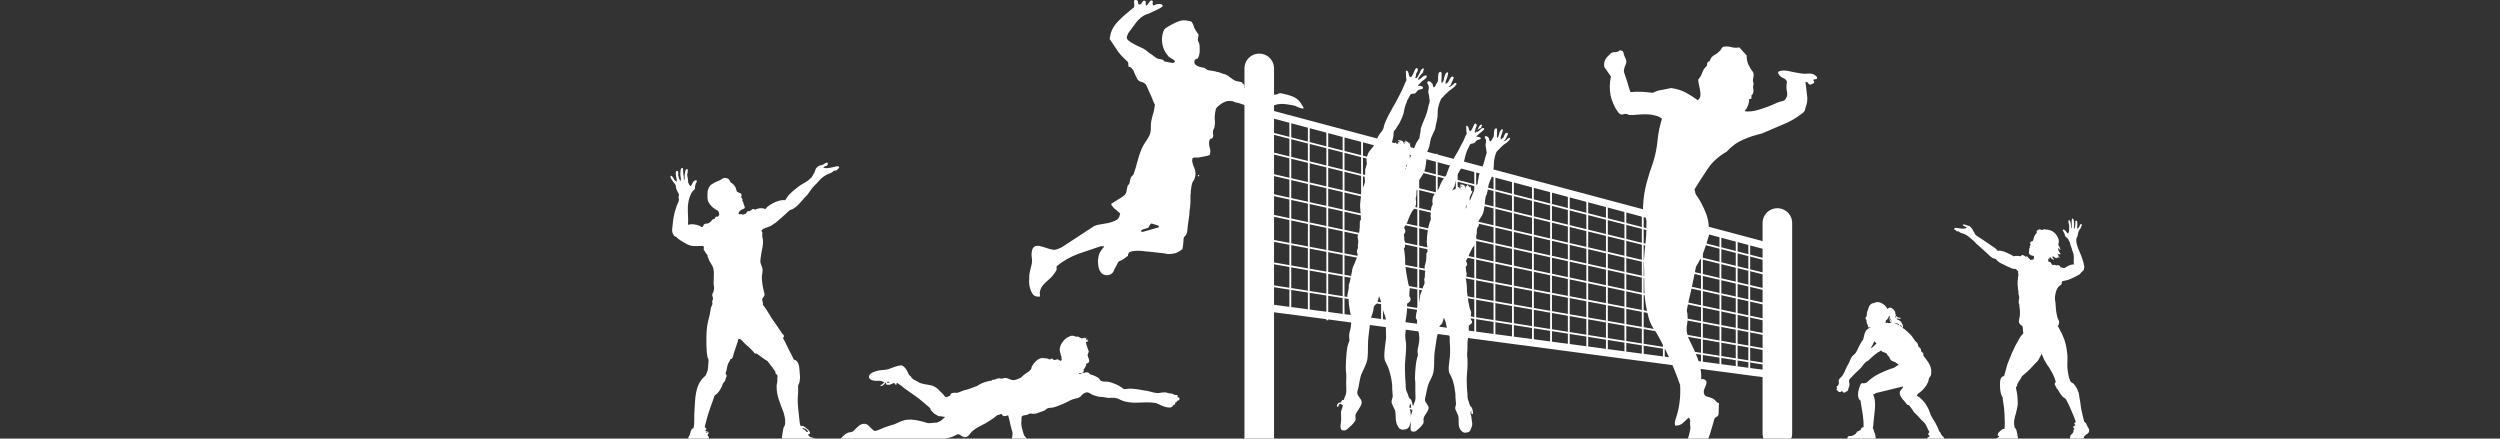 <?xml version="1.0" encoding="utf-8"?>
<!-- Generator: Adobe Illustrator 22.1.0, SVG Export Plug-In . SVG Version: 6.00 Build 0)  -->
<svg version="1.1" id="Ebene_1" xmlns="http://www.w3.org/2000/svg" xmlns:xlink="http://www.w3.org/1999/xlink" x="0px" y="0px"
	 viewBox="0 0 676 118.6" style="enable-background:new 0 0 676 118.6;" xml:space="preserve">
<rect x="0" y="0" width="676" height="118.6" fill="#333333" stroke="none"/>
<style type="text/css">
	.st0{fill:#FFFFFF;}
	.st1{fill:none;stroke:#FFFFFF;stroke-width:8;stroke-linecap:round;stroke-linejoin:round;stroke-miterlimit:10;}
	.st2{fill:none;stroke:#FFFFFF;stroke-width:2;stroke-miterlimit:10;}
	.st3{fill:none;stroke:#FFFFFF;stroke-width:0.5;}
</style>
<g>
	<g>
		<path class="st0" d="M313.2,61c-0.7-0.2-1.2-0.4-1.6-0.5c-0.3-0.1-0.5,0-0.5,0.1c0,0-0.1,0.2-0.3,0.4c-0.1,0.2-0.2,0.4-0.2,0.5
			c-0.2,0.1-0.6,0.3-1.2,0.4c-0.6,0.2-0.9,0.4-0.9,0.7l0.5,0.1l4.2-1.2c0.1,0,0.2-0.1,0.2-0.2C313.3,61.1,313.3,61,313.2,61
			 M324.2,47.5c0,0.1-0.1,0.2-0.1,0.2c-0.1,0-0.2-0.1-0.2-0.2c0-0.1,0.1-0.2,0.2-0.2C324.3,47.3,324.3,47.4,324.2,47.5 M281,80.2
			c-0.2,0-0.4,0-0.6,0c-0.6-0.1-1-0.4-1.3-0.9c-0.3-0.5-0.5-1.1-0.7-1.8c-0.1-0.7-0.2-1.4-0.1-2.1c0-0.7,0-1.2,0.1-1.6
			c0.1-0.5,0.2-0.9,0.3-1.3c0.1-0.4,0.2-0.8,0.3-1.2c0.1-0.5,0.1-1,0-1.6s-0.1-1.1,0-1.7c0.2-1.2,0.9-1.7,2-1.5
			c0.6,0.1,1.2,0.3,1.8,0.5c0.6,0.2,1.2,0.4,1.8,0.5c0.5,0.1,1,0,1.5-0.2s1-0.4,1.4-0.7l8.1-5.3c0.4-0.3,1.1-0.5,1.8-0.6
			c0.8-0.1,1.5-0.3,2.3-0.4c0.8-0.2,1.4-0.4,2-0.7s1-0.8,1.1-1.5l0.1-0.4c-0.1-0.1-0.3-0.2-0.6-0.5s-0.6-0.5-0.7-0.6
			c-0.2-0.1-0.4-0.3-0.7-0.7c-0.3-0.3-0.4-0.5-0.4-0.6v-0.2c0.1-0.1,0.3-0.2,0.5-0.3c0.2-0.2,0.5-0.3,0.8-0.5
			c0.3-0.2,0.5-0.4,0.8-0.5c0.2-0.2,0.4-0.3,0.5-0.3c0.3-0.2,0.5-0.4,0.8-0.6c0.3-0.2,0.5-0.5,0.6-0.8c0.1-0.1,0.1-0.4,0.2-0.9
			s0.2-0.8,0.2-0.9c0,0,0-0.1,0.1-0.2c0.1-0.1,0.1-0.2,0.2-0.2c0.1-0.1,0.2-0.2,0.2-0.3s0.1-0.4,0.2-0.9c0.1-0.5,0.2-0.7,0.2-0.7
			c0-0.1,0.1-0.2,0.2-0.3s0.2-0.2,0.2-0.2c0.1,0,0.1-0.1,0.1-0.1l0.1-0.1c0.1,0,0.1-0.1,0.1-0.1c0.4-1.1,0.7-2.2,1-3.3
			c0.3-1.1,0.6-2.2,1.1-3.4c0.3-0.8,0.8-1.6,1.4-2.5c0.6-0.9,1-1.6,1.1-2.3c0.1-0.5,0.1-1,0.1-1.4c0-0.5,0-1,0.1-1.5
			c0.1-0.6,0.3-1.2,0.4-1.7c0.2-0.5,0.3-1,0.4-1.6l0.2-1.2c-0.1-0.1-0.2-0.4-0.4-0.8c-0.2-0.4-0.3-0.7-0.3-0.8
			c-0.1-0.2-0.2-0.5-0.4-0.9c-0.2-0.4-0.4-0.9-0.6-1.3c-0.2-0.5-0.4-0.9-0.5-1.2c-0.2-0.3-0.3-0.5-0.4-0.6c-0.3-0.3-0.7-0.5-1.2-0.6
			c-0.4-0.1-0.8-0.4-1-0.8c-0.4-0.7-0.6-1.3-0.8-1.7c-0.1-0.5-0.5-1-1.1-1.5h-0.3c0,0-0.1,0-0.1-0.1c-0.1-0.2-0.1-0.5-0.1-0.7
			s0-0.4-0.2-0.6c0-0.1-0.2-0.2-0.5-0.5c-0.3-0.3-0.6-0.6-0.9-0.9c-0.3-0.3-0.6-0.6-0.8-0.9c-0.3-0.3-0.4-0.5-0.4-0.5
			c-0.1-0.1-0.2-0.3-0.4-0.6s-0.4-0.6-0.6-0.9c-0.2-0.3-0.4-0.6-0.6-0.9c-0.2-0.3-0.3-0.5-0.4-0.6c-0.2-0.2-0.3-0.4-0.2-0.6l0.1-0.5
			c0.1-0.8,0.4-1.6,0.8-2.3c0.4-0.7,0.9-1.3,1.5-1.9c0.6-0.6,1.2-1.2,1.8-1.7c0.6-0.5,1.2-1,1.8-1.5c0.3-0.2,0.5-0.4,0.5-0.4
			c0.1-0.1,0.1-0.2,0.1-0.5c0-0.2,0-0.4,0-0.6c-0.1-0.2-0.1-0.4,0-0.7c0-0.2,0.2-0.3,0.5-0.2c0.2,0,0.3,0.1,0.4,0.2
			c0.1,0.1,0.1,0.2,0.1,0.4c0,0.1,0.1,0.2,0.1,0.4c0,0.1,0.1,0.2,0.3,0.2c0.2,0,0.3,0,0.4-0.1c0.1-0.1,0.2-0.2,0.3-0.4
			c0.1-0.1,0.2-0.3,0.3-0.4c0.1-0.1,0.2-0.2,0.4-0.1c0.2,0,0.3,0.1,0.3,0.2c0,0.1,0,0.3,0,0.4c0,0.2,0,0.3,0,0.4
			c0,0.1,0.1,0.2,0.2,0.3c0.2-0.1,0.4-0.4,0.7-0.8c0.2-0.4,0.5-0.6,0.7-0.6c0.3,0.1,0.4,0.2,0.3,0.6c-0.1,0.3,0,0.6,0.2,0.8
			c0.6-0.3,1.2-0.5,1.8-0.4l0.5,0.1c0,0,0,0.1,0.1,0.2l0.1,0.1v0.1c0,0.1-0.2,0.3-0.7,0.6c-0.4,0.2-0.9,0.5-1.4,0.7s-1,0.5-1.5,0.7
			s-0.8,0.3-0.9,0.3c-1.1,0.5-1.9,1.2-2.7,2.2c-0.7,1-1.4,1.9-2,2.7c-0.1,0.1-0.2,0.3-0.3,0.6c-0.1,0.3-0.2,0.5-0.2,0.6v0.1
			c0,0.3,0.1,0.6,0.5,0.9c0.4,0.3,0.8,0.6,1.4,0.9c0.5,0.3,1,0.5,1.6,0.8c0.5,0.2,0.9,0.4,1.1,0.5c0,0.1,0.1,0.1,0.3,0.2
			c0.2,0.1,0.3,0.2,0.5,0.4c0.2,0.1,0.3,0.2,0.5,0.4c0.2,0.1,0.3,0.2,0.3,0.2c0.3,0.2,0.6,0.4,1,0.7c0.3,0.3,0.7,0.5,1,0.7
			c0.1,0,0.3,0.1,0.8,0.2c0.4,0.1,0.7,0.1,0.8,0.2c0,0,0.1,0.1,0.2,0.2l0.1,0.2l2.1,0.4h0.2h0.2c0,0,0.1,0,0.1-0.1
			c0,0,0.1,0,0.2-0.1c0.1,0,0.1-0.1,0.1-0.1s0-0.1-0.1-0.3c-0.1-0.1-0.1-0.2-0.2-0.2c-0.1-0.1-0.3-0.2-0.7-0.4
			c-0.3-0.2-0.5-0.4-0.6-0.4c-0.7-0.8-1.3-1.7-1.6-2.7s-0.4-2.1-0.2-3.1c0.2-1,0.4-1.6,0.8-1.9c0.4-0.3,1-0.7,1.8-1.1
			c0.7-0.4,1.4-0.7,2-0.9c0.6-0.2,1.4-0.3,2.2-0.1l1,0.2c0.3,0.3,0.5,0.7,0.6,1c0.1,0.4,0.2,0.7,0.4,1c0.2,0.4,0.4,0.7,0.6,1
			c0.1,0.2,0.3,0.4,0.4,0.5c0,0.1,0,0.3-0.1,0.7c0,0.4-0.1,0.7-0.1,0.8c0,0.2,0.1,0.4,0.2,0.6c0.1,0.2,0.2,0.3,0.2,0.6
			c0.1,0.2,0.1,0.5,0.1,1.1c0,0.5,0,0.8,0,0.9l-0.1,0.7c-0.1,0.4-0.2,0.7-0.3,0.9c-0.1,0.2-0.2,0.3-0.4,0.3
			c-0.1,0.1-0.3,0.1-0.4,0.2c-0.1,0.1-0.2,0.2-0.2,0.4c-0.1,0.4,0,0.7,0.2,0.9c0.2,0.2,0.4,0.4,0.7,0.5s0.6,0.2,0.9,0.3l0.8,0.1
			c0.1,0.1,0.3,0.2,0.6,0.4c0.3,0.2,0.5,0.3,0.6,0.3l1.3,0.2c0.1,0,0.3,0.1,0.5,0.1c0.3,0.1,0.6,0.2,0.9,0.2
			c0.3,0.1,0.6,0.2,0.8,0.3c0.3,0.1,0.5,0.2,0.6,0.2c0.6,0.1,1.1,0.4,1.7,0.9c0.5,0.4,1.1,0.8,1.6,1l1.5,0.3
			c0.1,0.1,0.2,0.1,0.2,0.2c0.1,0.1,0.1,0.2,0.2,0.2c0.1,0.1,0.1,0.1,0.2,0.2c0.2,0.2,0.2,0.4,0.2,0.7c-0.1,0.2,0,0.4,0.3,0.5
			c0.3,0.3,0.8,0.6,1.4,0.9c0.6,0.3,1.1,0.5,1.6,0.6c0.6,0.1,1.4,0.1,2.5,0.1c1.1,0,1.9,0,2.5,0c0.3,0,0.5-0.1,0.8-0.2
			c0.2-0.2,0.5-0.2,0.7-0.2c0.9,0.2,1.9,0.4,3,0.8c1.1,0.4,1.9,1,2.4,1.8l0.8,1.3l-0.1,0.3c-0.6-0.1-1.1-0.3-1.6-0.5
			c-0.4-0.3-1-0.4-1.6-0.5c-0.4-0.1-0.8-0.1-1.3-0.2c-0.5-0.1-1-0.1-1.4-0.1c-0.6,0-1.2,0.1-1.7,0.3c-0.6,0.2-1.2,0.3-1.7,0.5
			c-0.6,0.2-1.2,0.3-1.7,0.4c-0.6,0.1-1.2,0.1-1.8,0h-0.1c-0.3-0.1-0.6-0.2-1.2-0.4c-0.5-0.2-1.1-0.4-1.7-0.5
			c-0.6-0.2-1.1-0.3-1.5-0.5c-0.5-0.1-0.8-0.2-0.9-0.2c-0.2,0-0.3-0.1-0.4-0.1c-0.1-0.1-0.2-0.1-0.3-0.2l-0.8-0.1
			c-0.6-0.1-1.4,0.1-2.2,0.6s-1.4,1-1.7,1.5c0,0.1-0.1,0.3-0.1,0.5c-0.1,0.3-0.1,0.5-0.1,0.5c-0.1,0.7-0.2,1.4-0.1,2.1
			c0.1,0.7,0,1.3-0.1,1.9l-0.1,0.3c0,0-0.1,0.2-0.2,0.4c-0.1,0.2-0.1,0.4-0.1,0.5c0,0,0,0.2,0,0.5s0.1,0.5,0.1,0.6L328,37
			c-0.1,0.3-0.2,0.5-0.5,0.5s-0.4,0.2-0.5,0.6c-0.1,0.6-0.1,1.2,0.1,1.8s0.2,1.2,0.1,1.7c0,0.3-0.3,0.4-0.6,0.5
			c-0.4,0.1-0.7,0.1-0.8,0.2c-0.1,0-0.3,0-0.7,0.1s-0.6,0.1-0.7,0.1c-0.1,0.1-0.3,0.1-0.7,0.1s-0.7,0-0.8,0
			c-0.2,0.1-0.4,0.1-0.4,0.1s-0.1,0.2-0.1,0.4c-0.1,0.3,0,0.7,0.1,1.1c0.1,0.4,0.2,0.7,0.4,1.1c0.1,0.4,0.3,0.7,0.3,1.1
			c0.1,0.4,0.1,0.8,0,1.2s-0.2,0.9-0.5,1.3c-0.3,0.4-0.4,0.8-0.5,1.3l-0.1,0.6c0,0.1,0,0.3-0.1,0.7c0,0.4,0,0.8-0.1,1.3
			c0,0.5,0,0.9,0,1.3c0,0.4,0,0.7,0,0.8s-0.1,0.5-0.1,1.1c-0.1,0.6-0.2,1.3-0.2,2c-0.1,0.8-0.2,1.5-0.3,2.2s-0.2,1.3-0.2,1.7
			l-0.1,0.8c-0.1,0.5-0.3,0.8-0.5,1.1c-0.3,0.2-0.4,0.4-0.4,0.5c-0.1,0.3-0.1,0.7-0.1,1s-0.1,0.7-0.1,1.1l-0.2,1
			c-0.6,0.4-1.1,0.8-1.7,1c-0.6,0.2-1.3,0.3-2.1,0.3c-0.2,0-0.6-0.1-1.2-0.2c-0.6-0.1-1.2-0.1-1.8-0.2c-0.6-0.1-1.2-0.1-1.8-0.2
			c-0.6-0.1-1-0.1-1.2-0.1c-0.6-0.1-1.3-0.2-2.1-0.2c-0.8,0-1.6,0.1-2.2,0.3c-0.2,0-0.3,0.2-0.5,0.5c-0.1,0.2-0.1,0.4-0.1,0.6
			c0,0-0.2,0.1-0.6,0.4c-0.3,0.3-0.6,0.4-0.7,0.5c-0.4,0.3-0.8,0.4-1,0.5c-0.2,0.1-0.4,0.3-0.6,0.8c-0.1,0.2-0.3,0.5-0.6,1.1
			c-0.3,0.6-0.4,1-0.6,1.2c-0.5,0.6-1.2,0.8-1.9,0.7c-0.6-0.1-1-0.3-1.3-0.7s-0.5-0.8-0.6-1.2c-0.1-0.5-0.2-1-0.2-1.5s0-1,0.1-1.4
			c0.1-0.7,0.3-1.2,0.5-1.5c0.2-0.3,0.5-0.8,1-1.3v-0.1v-0.1h-0.1h-0.1c0,0,0,0-0.1,0h-0.1c0,0-0.1,0-0.2,0c-0.1,0-0.2,0-0.3,0
			c-2.1,0.7-4.2,1.4-6.2,2.1c-2,0.8-3.9,1.8-5.7,3.3v0.1c0,0.1,0,0.2,0,0.3s0,0.2,0,0.4V73c-0.1,0.1-0.2,0.4-0.5,0.8
			c-0.3,0.4-0.5,0.7-0.6,0.8c-0.1,0.1-0.2,0.2-0.4,0.4c-0.1,0.2-0.3,0.3-0.4,0.4c-0.6,0.5-1.1,1-1.4,1.3c-0.4,0.4-0.8,0.9-1.1,1.7
			l-0.1,0.5c0,0.2-0.1,0.4,0,0.7c0,0.2,0,0.4,0,0.7C281.3,80.1,281.2,80.2,281,80.2"/>
	</g>
	<g>
		<path class="st0" d="M396.7,50.4c0-0.1,0.1-0.2,0-0.2C396.7,50.3,396.7,50.4,396.7,50.4z M399.3,35.7c0.6-0.1,0.9-0.7,1.4-1
			c0.1-0.1,0.4-0.1,0.6,0c0.1,0.3-0.2,0.5-0.4,0.7c-0.4,0.4-0.8,0.6-1.2,1c-0.2,0.2-0.4,0.3-0.5,0.6c0.4-0.1,1.2,0.1,1.2,0.4
			c0,0.4-0.7,0.3-1,0.5s-0.5,0.6-0.8,0.8c-0.2,0.1-0.7,0.1-0.9,0.2c-0.2,0.1-0.5,0.7-0.6,1c-0.2,0.4-0.4,0.7-0.5,1.1
			c-0.3,0.7-0.5,1.7-0.7,2.5s-0.6,1.6-0.9,2.2c-0.2,0.3-0.4,0.6-0.6,1c-0.1,0.1-0.2,0.3-0.3,0.5c-0.1,0.2-0.3,0.3-0.3,0.4
			c-0.1,0.3,0,0.7-0.1,1c-0.1,0.6-0.2,1.2-0.4,1.7c-0.1,0.4-0.5,0.8-0.6,1.3c0.1,0,0.2-0.2,0.2-0.2c0.1-0.1,0.2-0.2,0.3-0.2
			c0.1,0,0.2,0,0.2,0c0.1-0.1,0.2-0.3,0.4-0.2c0.2-0.3,0.2-0.6,0.5-0.9c-0.1,0.1-0.2,0.5,0,0.5c0.1,0.1,0.2,0,0.3,0.1
			c0,0,0.1,0.3,0.2,0.3c0.3-0.1-0.1-0.4,0.2-0.3c-0.1-0.1-0.3-0.1-0.3-0.2c0.1-0.2,0.6,0,0.7,0.1c0-0.3-0.4-0.2-0.6-0.3
			c0-0.2,0.3-0.1,0.4-0.2c-0.2-0.1-0.3-0.1-0.5,0c0.1-0.4,1-0.2,1.2,0c0.2,0.1,0.2,0.6,0.5,0.7c0.1-0.3-0.2-0.4-0.1-0.6
			c0-0.1,0.2,0.2,0.3,0.2c0.1-0.2,0.1-0.5,0-0.7c0,0.1,0.1,0.2,0.2,0.3s0.1,0.2,0.2,0.2c0.2,0.1,0.3,0.3,0.4,0.4
			c0.2,0.3,0.2-0.2,0.2-0.3c0,0.1,0.1,0.2,0.1,0.3s0,0.2,0,0.3c0,0.2,0.1,0.3,0.1,0.5c0,0.1,0.1,0.4,0.2,0.3
			c0.1-0.1,0.1-0.4,0.1-0.5c0,0.1,0,0.2,0,0.3s0,0.2,0,0.3c0,0.2-0.1,0.3-0.2,0.5c-0.1,0.1-0.1,0.2-0.2,0.4c-0.2,0.3-0.3,0.6-0.3,1
			c0,0.2,0,0.4,0,0.7c0.2-0.4,0.3-0.8,0.5-1.2s0.3-0.8,0.5-1.2c0.1-0.2,0.2-0.4,0.3-0.6c0.1-0.2,0.1-0.4,0.2-0.6
			c0.1-0.2,0.2-0.3,0.3-0.5c0.1-0.2,0.3-0.4,0.3-0.5c0.1-0.1,0-0.3,0.1-0.6c0-0.3,0.1-0.7,0.2-0.9c0-0.3,0-0.6,0.1-0.8
			c0.4-1.4,1.2-2.6,1.5-4.1c0.1-0.4,0.2-0.7,0.3-1.1c0.1-0.4,0.3-0.8,0.3-1.1c0-0.2-0.1-0.3-0.1-0.5c0-0.3,0-0.5-0.1-0.7
			c0-0.2-0.1-0.5-0.1-0.7c0-0.5,0.2-0.9,0.1-1.5c-0.1-0.2-0.6-0.9-0.1-1c0.2,0,0.5,0.1,0.6,0.2c0.1,0.1,0.2,0.2,0.3,0.4
			c0.1,0.3,0.1,0.8,0.4,0.8c0.2,0,0.4-0.5,0.5-0.6c0.1-0.2,0.3-0.5,0.4-0.7c0.1-0.4,0-1.4,0.2-1.9c0.2-0.3,0.6-0.5,0.7,0
			c0.1,0.7-0.1,1.7,0,2.3c0.2-0.1,0.3-0.3,0.4-0.5s0.1-0.5,0.2-0.7c0.1-0.3,0.1-0.5,0.3-0.7c0.1-0.2,0.3-0.6,0.6-0.4
			c0.2,0.1-0.1,1-0.2,1.2c-0.2,0.5-0.4,0.8-0.3,1.5c0.1,0,0.2-0.1,0.3-0.2c0.1-0.1,0.2-0.1,0.3-0.2c0.2-0.2,0.3-0.5,0.4-0.8
			c0.1-0.2,0.3-0.6,0.6-0.6c0.7,0,0.1,0.9,0,1.1c-0.1,0.1-0.1,0.3-0.2,0.4c-0.1,0.1-0.1,0.3-0.2,0.4c-0.1,0.2-0.4,0.3-0.5,0.4
			c0.6,0,0.8-0.3,1.1-0.6c0.2-0.2,0.4-0.4,0.7-0.3c0.1,0.2-0.1,0.4-0.2,0.6c-0.1,0.1-0.3,0.3-0.4,0.4c-0.4,0.4-0.8,0.6-1.2,0.9
			c-0.4,0.4-0.9,0.8-1.3,1.3c-0.2,0.2-0.4,0.4-0.5,0.5s-0.1,0.3-0.2,0.5c-0.2,0.4-0.3,0.9-0.4,1.4c-0.2,0.7-0.1,1.4-0.2,2.2
			c0,0.6-0.2,1.2-0.3,1.7c-0.1,0.3-0.1,0.6-0.2,0.9c-0.1,0.4-0.3,0.8-0.5,1.2c-0.1,0.2-0.2,0.4-0.2,0.6c-0.1,0.2-0.2,0.4-0.2,0.6
			c-0.1,0.4-0.2,0.9-0.2,1.3c-0.1,0.4-0.2,0.8-0.3,1.2c0,0.1-0.1,0.2-0.2,0.3c-0.1,0.2-0.1,0.6-0.2,1c0,0.3-0.1,0.7-0.1,1
			c0,0.5-0.1,1-0.2,1.5c-0.1,1-0.4,1.7-0.9,2.4c-0.1,0.1-0.2,0.3-0.3,0.5c-0.1,0.2-0.3,0.4-0.3,0.5c-0.1,0.4,0.1,0.7,0.1,1
			s-0.3,0.5-0.4,0.8c-0.2,0.4-0.2,1-0.2,1.5c0,0.3-0.2,0.5-0.2,0.8c0,0.2,0.1,0.4,0.1,0.7c0,0.4,0,0.8-0.2,1.2
			c-0.2,0.5-0.6,0.8-0.9,1.3c-0.2,0.5-0.5,0.9-0.7,1.4c-0.2,0.4-0.3,0.8-0.5,1.2c-0.1,0.2-0.5,0.7-0.5,0.9c0,0.1,0.1,0.3,0.2,0.4
			c0,0.1,0.1,0.3,0.1,0.5c0,0.3-0.3,0.5-0.4,0.8c0,0.1,0,0.2,0.1,0.3c0,0.2,0,0.3,0,0.5c0,0.4,0.2,0.7,0.2,1c0,0.1-0.1,0.2-0.1,0.3
			c0,0.4,0.1,0.6-0.2,0.8c0.2,0.6,0.2,1.2,0.3,1.9c0.1,0.7,0,1.3,0.1,2c0.1,0.9,0.3,2,0.4,2.8c0.1,0.4,0.2,0.9,0.3,1.4
			c0.1,0.5,0.4,0.8,0.4,1.3c0,0.3-0.1,0.5-0.1,0.7s0,0.4,0,0.7c0,0.1,0,0.2,0,0.3c0,0.2,0.2,0.3,0.3,0.5c0.2,0.6-0.4,0.9-0.8,1.2
			c-0.1,0.7,0,1.4-0.1,2.1c-0.1,0.8-0.2,1.7-0.3,2.5c0,0.5,0,1,0,1.6s-0.1,1.1-0.1,1.7c0,0.5,0.1,0.9,0.1,1.3
			c0.1,1.7-0.1,3.2-0.2,4.8c0,0.4,0,0.8,0,1.2c0,1.2,0.1,2.3,0.2,3.5c0,0.4,0,0.8,0.1,1.2c0.1,0.3,0.2,0.6,0.3,0.9
			c0.1,0.3,0.2,0.7,0.3,0.9c0.2,0.3,0.3,0.2,0.4,0.4c0.2,0.3,0.4,1.1,0.4,1.6c0,0.1,0,0.2-0.2,0.3c-0.4,0-0.2-0.6-0.3-0.9
			c-0.1,0-0.1,0.2-0.1,0.3c0,0.1-0.1,0.2-0.1,0.2c0,0.2,0.1,0.5,0.2,0.8c0.1,0.5,0.1,0.9,0.2,1.5c0,0.2,0.1,0.5,0.1,0.7
			c0,0.5-0.3,1.3-0.5,1.7c-0.2,0.6-1,0.7-1.6,0.7c-0.5-0.1-0.8-0.4-1.1-0.8c-0.8-1.2-0.3-2.5-0.6-3.8c-0.1-0.3-0.3-0.6-0.4-0.9
			c-0.1-0.1-0.1-0.3-0.2-0.5s-0.2-0.3-0.2-0.4c-0.1-0.5,0.2-1,0.2-1.4s-0.1-0.8-0.1-1.2c-0.1-0.6,0-1.2-0.1-1.8
			c-0.1-0.6-0.2-1.3-0.3-1.9c-0.2-0.7-0.3-1.3-0.6-2c-0.2-0.6-0.6-1.1-0.8-1.7c-0.2-1,0-2,0.1-3c0.1-0.8,0.2-1.5,0.2-2.3
			c0-1,0-2-0.1-3c0-0.4,0-0.8,0-1.2c-0.1-0.4-0.3-0.9-0.4-1.3s-0.3-0.9-0.4-1.3c-0.1-0.5-0.2-0.9-0.3-1.4c-0.1-0.4-0.3-0.8-0.5-1.2
			c-0.2,0.6-0.2,1.1-0.5,1.6c-0.2,0.3-0.6,0.5-0.7,0.8c-0.1,0.6-0.2,1.3-0.4,1.9c-0.4,1.1-0.4,2-0.6,3.1c-0.2,1.3-0.4,2.6-0.4,3.9
			c0,1.1,0,2.3-0.2,3.4c-0.2,1.1-0.8,2-1.2,2.9c-0.5,1.1-0.6,2.3-0.9,3.5c-0.1,0.4-0.2,0.8-0.2,1.1c0,0.4,0.3,0.8,0.5,1.1
			c0.2,0.3,0.5,0.7,0.5,1.1c0,0.5-0.4,1-0.6,1.4c-0.3,0.5-0.7,0.9-0.8,1.6c0,0.3,0.1,0.7,0,1.1c-0.3,0.6-0.9,1.2-1.5,1.7
			c-0.3,0.3-0.6,0.6-1,0.6c-1.3,0.2-1-1.1-0.9-2.1c0.1-0.8,0-1.5,0-2.2c0.1-0.6,0.4-1,0.4-1.6c-0.3,0.1-0.4-0.2-0.6-0.2
			c-0.1,0-0.3,0.2-0.4,0.2c-0.1,0.2,0,0.4-0.2,0.4c-0.2,0-0.2-0.4-0.1-0.5c0.1-0.3,0.5-0.6,1-0.4c0-0.4,0.2-0.9,0.6-0.6
			c0-0.5,0.4-1,0.5-1.6c0.1-0.7,0-1.5,0-2.3s0-1.6,0-2.3c0-0.4-0.1-0.7-0.1-1.1c0-1.2,0.1-2.3,0.2-3.4c0.1-0.8,0.2-1.6,0.4-2.3
			c0.1-0.2,0.2-0.5,0.2-0.7c0-0.3-0.1-0.7-0.1-1c0-0.6,0.2-1.2,0.3-1.8c0.1-0.5,0.2-1.2,0.2-1.8c-0.1-1.7-0.7-3.2-0.6-4.9
			c-0.1-0.1-0.2-0.1-0.3-0.3c-0.1-0.2-0.1-0.6,0-0.9c0-0.5,0.2-1.1,0.3-1.5c0-0.1,0-0.3,0-0.5c0.1-0.2,0.2-0.5,0.3-0.7
			c0.2-0.7,0.4-1.6,0.5-2.5c0-0.2,0-0.4,0.1-0.5c0.1-0.5,0.4-0.9,0.5-1.3c0.1-0.2,0.1-0.5,0.2-0.7c0.1-0.4,0.5-0.8,0.4-1.4
			c0-0.2-0.1-0.4-0.1-0.6c0-0.3,0.2-0.6,0.2-0.9c0-0.3,0-0.5,0-0.8c0-0.2,0.1-0.5,0.1-0.7c0-0.3-0.2-0.7-0.2-1
			c0-0.2,0.1-0.5,0.2-0.8c0.1-0.3,0.1-0.5,0.2-0.8c0.1-0.6,0.1-1.2,0.1-1.9c0-0.3,0.1-0.4,0.3-0.6c0-0.9-0.1-1.8-0.2-2.6
			c0-0.9,0.1-1.8,0.2-2.7s0.3-1.8,0.6-2.7c0.1-0.3,0.3-0.6,0.3-0.9c0-0.3-0.1-0.7-0.1-1c0-0.1,0.1-0.3,0.1-0.4c0-0.5,0-1.1,0.1-1.5
			c0-0.2,0.1-0.4,0.2-0.6c0.1-0.2,0.2-0.4,0.2-0.5c0-0.3-0.1-0.5-0.1-0.8c0-0.5,0.1-1,0.3-1.4s0.4-0.7,0.7-1
			c0.1-0.2,0.3-0.4,0.4-0.5c0.4-0.5,0.6-1.2,0.9-1.9c0.2-0.4,0.4-0.8,0.7-1.2s0.6-0.7,0.8-1.1c0.1-0.3,0.2-0.6,0.3-0.9
			c0.5-1.5,1.3-2.8,2-4.1c0.2-0.4,0.5-0.8,0.7-1.2c0.5-0.8,0.9-1.8,1.4-2.6c0.3-0.5,0.5-1.2,0.8-1.8c0.1-0.2,0.3-0.4,0.3-0.6
			c0-0.1,0-0.3-0.1-0.5c0-0.2,0-0.4,0-0.6c0-0.4-0.1-0.8,0-1c0.4,0,0.5,0.3,0.6,0.6s0.1,0.9,0.6,0.8c0.1,0,0.4-0.7,0.5-0.8
			c0.2-0.4,0.3-0.7,0.4-0.9c0-0.1,0.2-0.3,0.3-0.3c0.2,0,0.4,0.2,0.4,0.5c0,0.2-0.2,0.5-0.3,0.8c-0.1,0.2,0,0.3-0.1,0.5
			c0,0.1-0.3,0.6,0,0.7c0.2,0,0.5-0.6,0.6-0.7c0.1-0.3,0.2-0.6,0.4-0.9c0.1-0.2,0.6-0.9,0.8-0.5c0.1,0.1,0,0.3-0.1,0.4
			c-0.1,0.2-0.1,0.3-0.1,0.4C399.8,34.8,399.3,35.2,399.3,35.7z M396.7,50.6v-0.1C396.7,50.4,396.7,50.5,396.7,50.6z M396.4,55.8
			c-0.1,0.2-0.1,0.5,0,0.6c0.1-0.4,0.2-0.8,0.3-1.2l0,0C396.6,55.4,396.5,55.6,396.4,55.8z M381.6,110.1c0.1,0,0.2-0.3,0-0.3
			C381.6,109.8,381.6,110,381.6,110.1z"/>
	</g>
	<g>
		<path class="st0" d="M380.4,38.8c0.1-0.1,0.1-0.2,0-0.2C380.4,38.6,380.4,38.8,380.4,38.8z M383.4,21.6c0.7-0.1,1.1-0.8,1.7-1.1
			c0.2-0.1,0.5-0.2,0.7,0c0.1,0.4-0.2,0.6-0.4,0.8c-0.5,0.4-1,0.7-1.4,1.2c-0.2,0.2-0.5,0.4-0.6,0.7c0.4-0.1,1.4,0.1,1.4,0.5
			c0,0.5-0.8,0.4-1.2,0.6c-0.4,0.2-0.6,0.7-0.9,0.9c-0.3,0.2-0.8,0.1-1.1,0.2c-0.3,0.1-0.5,0.8-0.7,1.1c-0.3,0.4-0.5,0.9-0.6,1.3
			c-0.4,0.8-0.6,2-0.8,2.9c-0.3,1-0.7,1.9-1.1,2.6c-0.2,0.4-0.5,0.7-0.7,1.1c-0.1,0.2-0.2,0.4-0.4,0.6c-0.1,0.2-0.3,0.3-0.4,0.5
			c-0.1,0.4-0.1,0.8-0.1,1.2c-0.1,0.7-0.3,1.4-0.5,2c-0.2,0.5-0.5,0.9-0.7,1.5c0.1,0,0.2-0.2,0.3-0.3s0.2-0.2,0.3-0.3
			c0.1,0,0.2,0,0.3,0c0.2-0.1,0.2-0.3,0.5-0.3c0.2-0.4,0.2-0.7,0.6-1c-0.1,0.1-0.2,0.5,0,0.6c0.1,0.1,0.2,0,0.3,0.2
			c0,0,0.1,0.4,0.2,0.3c0.3-0.1-0.1-0.4,0.2-0.4c-0.1-0.1-0.3-0.1-0.4-0.3c0.2-0.3,0.7,0,0.8,0.1c0-0.3-0.5-0.2-0.7-0.3
			c0-0.2,0.4-0.1,0.5-0.3c-0.2-0.1-0.4-0.1-0.6,0c0.1-0.5,1.2-0.2,1.4,0c0.2,0.2,0.3,0.7,0.5,0.8c0.1-0.3-0.2-0.5-0.1-0.7
			c0-0.1,0.3,0.2,0.3,0.2c0.1-0.3,0.1-0.6,0-0.8c0,0.1,0.2,0.3,0.2,0.4c0.1,0.1,0.1,0.2,0.3,0.2c0.3,0.1,0.3,0.3,0.5,0.5
			c0.2,0.3,0.2-0.3,0.2-0.4c0,0.1,0.1,0.2,0.1,0.4c0,0.1,0,0.2,0,0.4s0.1,0.4,0.1,0.5s0.1,0.4,0.3,0.3c0.2-0.1,0.2-0.4,0.2-0.6
			c0,0.1,0,0.2,0,0.3s0,0.2,0,0.3c0,0.2-0.2,0.4-0.2,0.5c-0.1,0.1-0.1,0.3-0.2,0.4c-0.2,0.4-0.3,0.7-0.3,1.1c0,0.3,0,0.5,0,0.8
			c0.2-0.5,0.4-1,0.6-1.4c0.2-0.5,0.4-1,0.6-1.4c0.1-0.2,0.2-0.4,0.3-0.7c0.1-0.2,0.2-0.5,0.3-0.7s0.3-0.4,0.4-0.6
			c0.1-0.2,0.3-0.4,0.4-0.6c0.1-0.2,0-0.4,0.1-0.7c0-0.4,0.2-0.8,0.2-1c0-0.4,0.1-0.7,0.1-1c0.5-1.7,1.4-3.1,1.8-4.9
			c0.1-0.4,0.2-0.9,0.3-1.3c0.1-0.4,0.3-0.9,0.3-1.3c0-0.2-0.1-0.4-0.1-0.6c0-0.3-0.1-0.6-0.1-0.9c-0.1-0.2-0.1-0.5-0.2-0.8
			c0-0.5,0.3-1.1,0.1-1.7c-0.1-0.3-0.7-1-0.1-1.2c0.3-0.1,0.6,0.1,0.7,0.2c0.1,0.1,0.3,0.3,0.4,0.4c0.2,0.4,0.2,1,0.4,1
			c0.3,0,0.5-0.5,0.6-0.7c0.1-0.3,0.4-0.6,0.5-0.9c0.1-0.5,0-1.6,0.2-2.2c0.2-0.4,0.7-0.6,0.8,0c0.1,0.8-0.1,1.9,0,2.7
			c0.2-0.2,0.4-0.3,0.5-0.6c0.1-0.2,0.2-0.5,0.2-0.9c0.1-0.3,0.2-0.6,0.3-0.9c0.1-0.2,0.4-0.7,0.7-0.5c0.2,0.2-0.1,1.1-0.2,1.4
			c-0.2,0.6-0.5,1-0.4,1.7c0.1,0,0.2-0.1,0.3-0.2c0.1-0.1,0.2-0.1,0.3-0.2c0.2-0.2,0.3-0.6,0.5-0.9c0.2-0.3,0.4-0.7,0.7-0.7
			c0.8,0,0.1,1,0,1.3c-0.1,0.2-0.2,0.3-0.2,0.5c-0.1,0.2-0.2,0.4-0.2,0.5c-0.2,0.2-0.5,0.3-0.6,0.5c0.7,0,0.9-0.4,1.3-0.7
			c0.2-0.2,0.4-0.5,0.8-0.3c0.1,0.3-0.1,0.5-0.3,0.7c-0.1,0.2-0.3,0.4-0.5,0.5c-0.4,0.4-1,0.7-1.4,1.1c-0.5,0.5-1,0.9-1.5,1.5
			c-0.2,0.2-0.4,0.4-0.5,0.6c-0.1,0.2-0.1,0.4-0.2,0.5c-0.2,0.5-0.4,1.1-0.5,1.6c-0.2,0.8-0.1,1.7-0.2,2.6c-0.1,0.7-0.2,1.4-0.4,2
			c-0.1,0.4-0.1,0.7-0.2,1.1c-0.1,0.5-0.4,0.9-0.6,1.4c-0.1,0.2-0.2,0.5-0.3,0.7s-0.2,0.5-0.3,0.7c-0.1,0.5-0.2,1-0.3,1.5
			s-0.2,1-0.4,1.4c0,0.1-0.1,0.2-0.2,0.4c-0.1,0.3-0.1,0.7-0.2,1.1c0,0.4-0.1,0.8-0.1,1.2c-0.1,0.6-0.1,1.2-0.2,1.8
			c-0.2,1.2-0.5,2-1.1,2.8c-0.1,0.2-0.3,0.4-0.4,0.6c-0.1,0.2-0.3,0.4-0.4,0.6c-0.1,0.5,0.1,0.9,0.1,1.2s-0.3,0.6-0.5,0.9
			c-0.2,0.5-0.2,1.2-0.2,1.8c0,0.3-0.2,0.6-0.2,0.9c0,0.2,0.1,0.4,0.1,0.8c0,0.5,0,1-0.2,1.4c-0.2,0.6-0.8,1-1,1.5
			c-0.3,0.6-0.6,1.1-0.8,1.7c-0.2,0.5-0.3,1-0.6,1.4c-0.1,0.3-0.6,0.8-0.6,1.1c0,0.1,0.1,0.3,0.2,0.4c0.1,0.2,0.1,0.4,0.1,0.6
			c0,0.4-0.4,0.6-0.4,1c0,0.1,0,0.2,0.1,0.4c0,0.2,0,0.4,0,0.6c0,0.4,0.2,0.8,0.3,1.2c0,0.1-0.1,0.3-0.1,0.4c0,0.5,0.1,0.7-0.3,1
			c0.2,0.7,0.2,1.4,0.3,2.2c0.1,0.8,0,1.6,0.1,2.4c0.1,1.1,0.3,2.3,0.5,3.3c0.1,0.5,0.2,1.1,0.3,1.6c0.1,0.5,0.4,1,0.4,1.5
			c0,0.3-0.1,0.6-0.1,0.8c0,0.2,0,0.5,0,0.8c0,0.1-0.1,0.2,0,0.3c0,0.2,0.3,0.4,0.3,0.6c0.2,0.7-0.4,1.1-0.9,1.4
			c-0.1,0.8,0,1.6-0.1,2.4c-0.1,1-0.3,1.9-0.4,2.9c0,0.6,0,1.2,0.1,1.8c0,0.7-0.2,1.3-0.1,2c0,0.5,0.1,1,0.2,1.6
			c0.1,2-0.2,3.8-0.3,5.7c0,0.4,0,0.9,0,1.4c0,1.4,0.1,2.8,0.2,4.1c0,0.5,0,0.9,0.1,1.4c0.1,0.3,0.2,0.7,0.4,1
			c0.2,0.4,0.2,0.8,0.4,1.1c0.2,0.4,0.3,0.3,0.5,0.5c0.2,0.3,0.5,1.3,0.5,1.9c0,0.1,0,0.3-0.2,0.3c-0.4,0-0.2-0.7-0.4-1
			c-0.2,0-0.1,0.2-0.2,0.4c0,0.1-0.1,0.2-0.1,0.3c0,0.3,0.1,0.6,0.2,0.9c0.1,0.6,0.2,1.1,0.2,1.8c0,0.3,0.1,0.6,0.1,0.8
			c0,0.6-0.3,1.5-0.6,2c-0.3,0.7-1.2,0.8-1.8,0.8c-0.6-0.1-1-0.4-1.2-0.9c-0.9-1.4-0.4-2.9-0.8-4.4c-0.1-0.3-0.4-0.7-0.5-1
			c-0.1-0.2-0.2-0.4-0.2-0.5c-0.1-0.2-0.2-0.4-0.2-0.5c-0.1-0.6,0.2-1.1,0.3-1.7c0-0.4-0.1-0.9-0.1-1.4c-0.1-0.7,0-1.4-0.1-2.1
			s-0.2-1.5-0.4-2.2c-0.2-0.8-0.4-1.6-0.7-2.3c-0.3-0.7-0.7-1.3-0.9-2c-0.2-1.1,0-2.3,0.1-3.5c0.1-0.9,0.3-1.8,0.3-2.7
			c0-1.2-0.1-2.4-0.1-3.5c0-0.5,0-1,0-1.4c-0.1-0.5-0.3-1-0.5-1.5s-0.3-1-0.4-1.5s-0.2-1.1-0.4-1.6s-0.3-1-0.5-1.4
			c-0.2,0.7-0.3,1.3-0.6,1.9c-0.2,0.3-0.7,0.6-0.8,0.9c-0.1,0.7-0.2,1.5-0.5,2.2c-0.5,1.2-0.5,2.4-0.7,3.7c-0.2,1.6-0.4,3-0.4,4.6
			c0,1.3,0,2.7-0.2,4c-0.3,1.2-0.9,2.3-1.4,3.4c-0.6,1.2-0.7,2.7-1,4.1c-0.1,0.4-0.3,0.9-0.3,1.3c0,0.5,0.3,0.9,0.6,1.3
			s0.6,0.8,0.6,1.3c0,0.6-0.4,1.2-0.7,1.7c-0.3,0.6-0.9,1.1-1,1.9c0,0.4,0.1,0.8,0,1.3c-0.4,0.7-1.1,1.4-1.7,1.9
			c-0.3,0.3-0.7,0.7-1.2,0.8c-1.5,0.2-1.1-1.3-1-2.4c0.1-0.9,0-1.8,0-2.6c0.1-0.7,0.5-1.2,0.5-1.9c-0.3,0.1-0.4-0.3-0.7-0.3
			c-0.1,0-0.4,0.2-0.4,0.3c-0.1,0.2,0,0.5-0.3,0.5c-0.3,0-0.2-0.5-0.1-0.6c0.2-0.4,0.6-0.7,1.1-0.5c0-0.5,0.3-1,0.7-0.7
			c0-0.6,0.5-1.2,0.6-1.9c0.1-0.8,0-1.8,0-2.7c0-0.9,0.1-1.8,0-2.7c0-0.4-0.1-0.9-0.1-1.3c0-1.4,0.1-2.7,0.2-4
			c0.1-1,0.2-1.9,0.5-2.7c0.1-0.3,0.2-0.5,0.3-0.8c0-0.3-0.1-0.8-0.1-1.2c0-0.7,0.2-1.4,0.4-2.1c0.1-0.6,0.2-1.4,0.2-2.1
			c-0.1-2-0.8-3.8-0.7-5.8c-0.1-0.1-0.3-0.1-0.3-0.3c-0.1-0.3-0.1-0.7,0-1.1c0.1-0.6,0.3-1.3,0.3-1.8c0-0.1,0-0.4,0-0.6
			c0.1-0.3,0.2-0.6,0.3-0.9c0.2-0.9,0.4-1.9,0.6-2.9c0-0.2,0-0.4,0.1-0.6c0.1-0.5,0.4-1,0.6-1.5c0.1-0.3,0.2-0.6,0.3-0.8
			c0.2-0.5,0.5-0.9,0.5-1.6c0-0.2-0.2-0.5-0.2-0.7c0-0.4,0.2-0.7,0.3-1.1c0-0.3-0.1-0.6,0-0.9c0-0.3,0.1-0.5,0.1-0.8
			c0-0.4-0.2-0.8-0.2-1.2c0-0.3,0.1-0.6,0.3-0.9c0.1-0.3,0.2-0.6,0.2-0.9c0.1-0.7,0.1-1.5,0.1-2.2c0-0.3,0.1-0.5,0.3-0.7
			c0-1-0.1-2.1-0.2-3.1c-0.1-1,0.1-2.1,0.2-3.1c0.1-1.1,0.4-2.1,0.8-3.1c0.1-0.3,0.3-0.7,0.3-1c0-0.4-0.1-0.8-0.1-1.2
			c0-0.2,0.1-0.3,0.1-0.5c0.1-0.6,0-1.3,0.1-1.8c0.1-0.2,0.2-0.4,0.2-0.7c0.1-0.2,0.2-0.4,0.2-0.6c0-0.3-0.1-0.6-0.1-1
			c0-0.6,0.2-1.2,0.4-1.7s0.5-0.8,0.8-1.2c0.2-0.2,0.3-0.4,0.5-0.6c0.5-0.6,0.7-1.4,1.1-2.2c0.2-0.5,0.5-0.9,0.8-1.4
			c0.3-0.4,0.7-0.8,0.9-1.3c0.2-0.4,0.2-0.8,0.3-1.1c0.6-1.7,1.5-3.3,2.4-4.9c0.3-0.4,0.5-0.9,0.8-1.4c0.5-0.9,1.1-2.1,1.6-3.1
			c0.3-0.6,0.6-1.4,0.9-2.1c0.1-0.2,0.3-0.5,0.3-0.7s0-0.4-0.1-0.6c0-0.2,0-0.4,0-0.7c0-0.5-0.1-0.9,0-1.2c0.5,0,0.6,0.4,0.7,0.8
			c0.1,0.4,0.1,1.1,0.7,0.9c0.2-0.1,0.5-0.8,0.6-1c0.2-0.4,0.3-0.8,0.5-1.1c0.1-0.1,0.2-0.3,0.3-0.3c0.3,0,0.4,0.3,0.4,0.5
			c0,0.3-0.2,0.6-0.4,0.9c-0.1,0.2-0.1,0.4-0.1,0.6c0,0.2-0.4,0.7,0,0.8c0.2,0,0.6-0.7,0.7-0.9c0.2-0.3,0.3-0.7,0.5-1.1
			c0.1-0.2,0.7-1,0.9-0.6c0.1,0.1-0.1,0.3-0.1,0.5c-0.1,0.2-0.1,0.4-0.1,0.5C384,20.4,383.5,21,383.4,21.6z M380.4,39
			c0,0,0.1-0.1,0-0.1C380.4,38.8,380.3,39,380.4,39z M380.1,45.1c-0.1,0.2-0.2,0.6,0,0.7c0.1-0.4,0.2-0.9,0.4-1.4l0,0
			C380.3,44.6,380.1,44.8,380.1,45.1z M362.6,108.8c0.1,0,0.2-0.3,0-0.4C362.6,108.6,362.6,108.7,362.6,108.8z"/>
	</g>
	<line class="st1" x1="340.5" y1="18.5" x2="340.5" y2="122.9"/>
	<line class="st1" x1="480.6" y1="60.3" x2="480.6" y2="117.2"/>
	<line class="st2" x1="340.5" y1="30" x2="480.6" y2="67.3"/>
	<line class="st2" x1="340.5" y1="82.9" x2="480.6" y2="101.5"/>
	<line class="st3" x1="358.9" y1="34.7" x2="358.9" y2="86.6"/>
	<line class="st3" x1="469.6" y1="64.7" x2="469.6" y2="99.1"/>
	<line class="st3" x1="342.3" y1="41" x2="479.4" y2="74.6"/>
	<line class="st3" x1="342.5" y1="35.7" x2="479.4" y2="70.7"/>
	<line class="st3" x1="340.5" y1="51.9" x2="479.1" y2="82.6"/>
	<line class="st3" x1="342.1" y1="46.8" x2="479.1" y2="78.7"/>
	<line class="st3" x1="341.6" y1="64.6" x2="478.8" y2="90.7"/>
	<line class="st3" x1="341.8" y1="57.8" x2="478.8" y2="86.8"/>
	<line class="st3" x1="342.5" y1="77.1" x2="478.5" y2="98.6"/>
	<line class="st3" x1="341.5" y1="70.7" x2="478.5" y2="94.7"/>
	<line class="st3" x1="348.9" y1="32.5" x2="348.9" y2="84"/>
	<line class="st3" x1="353.9" y1="33.8" x2="353.9" y2="85.3"/>
	<line class="st3" x1="363.3" y1="36.4" x2="363.3" y2="85.4"/>
	<line class="st3" x1="368.3" y1="37.5" x2="368.3" y2="86.6"/>
	<line class="st3" x1="373.7" y1="40" x2="373.7" y2="87.3"/>
	<line class="st3" x1="378.7" y1="41.2" x2="378.7" y2="88"/>
	<line class="st3" x1="383.5" y1="40.5" x2="383.5" y2="89.5"/>
	<line class="st3" x1="388.5" y1="41.6" x2="388.5" y2="89.5"/>
	<line class="st3" x1="393.9" y1="44.1" x2="393.9" y2="90"/>
	<line class="st3" x1="398.9" y1="45.3" x2="398.9" y2="90.7"/>
	<line class="st3" x1="404.1" y1="46.8" x2="404.1" y2="91.4"/>
	<line class="st3" x1="409.1" y1="48" x2="409.1" y2="92.1"/>
	<line class="st3" x1="414.5" y1="50.4" x2="414.5" y2="92.9"/>
	<line class="st3" x1="419.4" y1="51.6" x2="419.4" y2="93.4"/>
	<line class="st3" x1="424.2" y1="51.7" x2="424.2" y2="94.2"/>
	<line class="st3" x1="429.2" y1="53.7" x2="429.2" y2="94.7"/>
	<line class="st3" x1="434.5" y1="54.7" x2="434.5" y2="95.4"/>
	<line class="st3" x1="439.5" y1="55.8" x2="439.5" y2="96.1"/>
	<line class="st3" x1="449.9" y1="58.2" x2="449.9" y2="97.6"/>
	<line class="st3" x1="454.9" y1="59.4" x2="454.9" y2="97.8"/>
	<line class="st3" x1="460.2" y1="61.9" x2="460.2" y2="99.1"/>
	<line class="st3" x1="465.2" y1="63" x2="465.2" y2="99.5"/>
	<line class="st3" x1="473" y1="65.2" x2="473" y2="100.5"/>
	<g>
		<path class="st0" d="M317.8,108.8c0,0.4-0.1,0.7-0.5,0.7c-0.1,0.3-0.3,0.4-0.6,0.6c-0.4,0.2-0.8,0.1-1.3,0c-0.9-0.2-1.7-0.6-2.5-1
			c-0.8-0.3-1.5-0.2-2.3-0.3c-0.3,0-0.6,0-0.9,0c-1.4,0-2.8,0.2-4.2,0c-0.7-0.1-1.4-0.2-2.1-0.5c-0.6-0.2-1.1-0.6-1.8-0.7
			c-0.6-0.1-1.3,0-1.9,0c-0.8-0.1-1.5-0.3-2.3-0.3c-0.8-0.1-1.4-0.3-2.1-0.6c-0.4-0.2-1-0.7-1.5-0.6c-0.7,0.1-1.2,0.6-1.6,1.1
			c-0.6,0.5-1.2,0.5-1.9,0.7c-1,0.3-1.8,0.9-2.8,1.3c-0.9,0.3-1.8,0.8-2.8,1c-0.4,0.1-0.9,0-1.4,0.2c-0.3,0.1-0.4,0.3-0.7,0.5
			c-0.7,0.4-1.5,0.5-2.3,0.9c-0.3,0-0.6,0.1-0.9,0.1c-0.3,0-0.5-0.1-0.8-0.1c-0.3,0-0.6,0.3-1,0.4c-0.6,0.1-1,0.1-1.3,0.4
			c-0.1,0.1-0.1,1-0.1,1.2c0,0.4-0.1,0.8,0,1.2c0.1,0.8,0.4,1.7,0.6,2.4c0.2,0.7,0.9,1.1,1.3,1.7c0.3,0.5,0.5,1.2,1.1,1.5
			c0.4,0.2,0.8,0,0.8,0.5c-0.4,0.4-1.2,0.3-1.6,0c-0.3-0.2-0.4-0.7-0.9-0.7c-0.3,0.4-0.4,1.5-1.1,1.4c-0.4,0-0.5-0.4-0.4-0.9
			c-0.2,0-0.3,0.2-0.5,0.3c-0.2,0.1-0.4,0.2-0.5,0.3c-0.1,0.1-0.3,0.3-0.5,0.3s-0.4-0.2-0.4-0.4c0-0.2,0.1-0.3,0.1-0.5
			c-0.3,0-0.5,0.2-0.8,0.4c-0.2,0.1-0.5,0.4-0.8,0.4c-0.1,0-0.2-0.1-0.3-0.1c-0.1,0-0.2,0.2-0.3,0.2c-0.3,0.1-0.7-0.1-0.6-0.5
			c0-0.1,0.3-0.2,0.5-0.3c0.4-0.3,1.1-0.6,1.3-1.1c0.5-0.9,0.5-1.7,0.6-2.7c0-0.3-0.1-0.6-0.2-0.9c-0.4-1.3-0.6-2.7-1-4
			c-0.5,0.1-1,0.4-1.4,0.1c-0.2-0.1-0.3-0.4-0.4-0.5c-0.1,0-0.3,0.1-0.5,0.2s-0.4,0.1-0.5,0.1c-0.3,0.1-0.5,0.4-0.8,0.6
			c-0.8,0.6-1.7,1.2-2.6,1.7c-1.5,0.8-3.2,1.5-4.2,2.9c-0.3,0.4-0.7,0.9-1.5,0.8c-0.2,0-0.6-0.3-0.8-0.4c-0.2-0.1-0.6-0.4-0.8-0.4
			c-0.2,0-0.5,0.2-0.7,0.3c-0.8,0.4-1.6,0.7-2.6,0.8c-0.3,0.5-0.8,0.8-1.5,0.9c-1,0.2-2,0.1-2.9-0.1c-0.7-0.1-1.4-0.3-2.1-0.5
			c-1.4-0.3-3-0.2-4.4-0.1c-1.5,0.1-3.1,0.2-4.6,0.3c-1.3,0.1-2.5,0.2-3.8,0.3c-0.2,0-0.6,0.1-0.8,0.2c-0.1,0.1-0.1,0.3-0.2,0.4
			c-0.4,0.1-0.7-0.1-1.1-0.1c-0.3,0.2-0.3,0.6-0.4,1c-0.1,0.1-0.4,0.5-0.6,0.5c-0.5-0.1,0.1-0.7,0.1-0.9c-0.2,0-0.2,0.1-0.4,0.1
			c-0.2,0-0.5,0-0.8-0.1c-0.2-0.1-0.4-0.3-0.5-0.3c-0.2,0-0.4,0.2-0.6,0.3c-0.1,0-0.2-0.1-0.4-0.1s-0.5,0-0.7,0.1
			c-0.8,0.1-1.8,0.5-2.5,0.5c-0.4,0-1,0-1.3-0.4c-0.4-0.7,0.6-1.5,1-1.9c0.6-0.6,1.2-1.3,2-1.6c0.3-0.1,0.7-0.1,1-0.2
			c0.4-0.1,0.6-0.4,0.8-0.6c0.7-0.6,1.4-1.6,2.5-1.6c1.1-0.1,1.6,1,2.4,1.6c0.1,0.1,0.3,0.3,0.4,0.3c0.6,0.1,1.5-0.4,2-0.6
			c1.1-0.5,2.3-0.8,3.5-1.2c1.1-0.5,2.2-1.1,3.4-1.2c1.6-0.2,3.4,0.3,4.9,0.7c0.2,0.1,0.5,0.2,0.7,0.2c0.7,0.1,1.3-0.1,2-0.1
			c0.4,0,0.7-0.1,1.1-0.3c0.6-0.3,1.1-0.8,1.6-1.3c-0.4,0.1-0.7-0.1-1-0.1c-0.3-0.1-0.6,0-0.9-0.1c-0.1-0.1-0.3-0.2-0.5-0.3
			c-0.5-0.3-0.7-0.4-1-0.8c-0.2-0.2-0.4-0.3-0.5-0.5c-0.1-0.1-0.1-0.3-0.1-0.4c-0.1-0.2-0.3-0.3-0.5-0.5c-1.2-1-2.4-2.1-3.7-3
			c-1.2-0.9-2.6-1.7-3.7-2.7c-0.2-0.1-0.4-0.3-0.6-0.4c-0.2-0.1-0.4-0.4-0.7-0.3c0,0.1,0.1,0.3,0,0.4c-0.4,0.2-0.3-0.3-0.6-0.4
			c-0.3-0.1-0.7,0.3-1.1,0.4c-0.6,0.1-1.3,0.2-1.1-0.6c-0.3,0.1-0.4,0.4-0.6,0.6c-0.1,0.1-0.8,0.6-0.9,0.3c-0.1-0.2,0.3-0.3,0.5-0.4
			c0.2-0.2,0.4-0.4,0.5-0.6c-0.3,0-0.6-0.2-0.8-0.3c-0.8-0.1-1.7,0.1-2.5-0.2c-0.3-0.1-0.7-0.3-0.8-0.7c-0.3-1.2,1.7-1.7,2.5-1.9
			c0.9-0.2,1.9-0.1,2.8-0.4c1.2-0.4,2.3-1,3.6-1c0.9,0.5,1.4,1.4,1.8,2.4c0.2,0.2,0.3,0.5,0.6,0.6c0.3,0.8,1.4,1.1,2,1.5
			c1.1,0.7,2.6,0.6,3.8,1c0.8,0.3,1.5,0.8,2,1.4c0.2,0.3,0.6,0.5,0.9,0.9c0.2,0.3,0.6,0.8,0.9,0.8c0.1,0,0.3-0.1,0.5-0.2
			s0.4-0.1,0.5-0.2s0.1-0.3,0.1-0.4c0.2-0.3,0.7-0.4,1.3-0.4c0.2,0,0.4,0.1,0.6,0c0.5-0.1,1-0.4,1.6-0.6c0.7-0.2,1.3-0.3,2-0.6
			c0.8-0.3,1.6-0.5,2.3-1c1-0.6,2.1-0.9,3.4-1.1c0.1,0,0-0.2,0.1-0.2c0.8,0.1,1.3-0.5,2-0.4c0.1,0,0.3,0.1,0.4,0.1
			c0.4,0,0.7-0.2,1.1-0.2c0.8,0,1.5,0.6,2.2,0.6c0.5,0,1.5-0.4,1.9-0.6c0.4-0.2,0.7-0.7,1.2-1c0.8-0.6,1.4-0.8,1.8-1.6
			c0-0.5,0.3-0.8,0.5-1.1c0.5-0.7,1.1-1.3,1.9-1.6c0.4-0.1,0.9-0.1,1.3,0c0.2,0,0.5,0,0.8,0.1c0.1,0,0.2,0.2,0.4,0.2
			c0.2,0,0.3-0.1,0.4-0.2c0.3-0.1,0.5,0.1,0.7,0.3c0.2,0,0.3,0.1,0.5,0c0.2,0,0.4-0.2,0.6-0.1c0.3,0,0.5,0.3,0.8,0.4
			c0.1-0.1,0.3-0.2,0.3-0.4c0-0.1-0.1-0.3-0.1-0.5s0.1-0.4-0.1-0.5c-0.1-0.7-0.5-1.2-0.3-2.1c0.1-0.8,0.6-1.5,1.1-2.1
			s1.2-0.9,1.9-1.2c0.7-0.1,1.1,0.2,1.6,0.3c0.1,0,0-0.2,0.1-0.1c0.5,0,0.8,0.5,1.3,0.5c0.3,0,0.4-0.2,0.7-0.2
			c0.1,0.1-0.2,0.1-0.1,0.2c0.2,0,0.4-0.2,0.6-0.2c0,0.2-0.2,0.2-0.2,0.3c0.2,0,0.2,0.3,0.1,0.4c0.2,0.1,0.2-0.2,0.4-0.2
			c0.1,0.1-0.1,0.2-0.1,0.3c0.1,0,0.2-0.1,0.3,0c-0.1,0.3-0.5,0.3-0.7,0.4c0.1,0.6,0.3,1.1,0.5,1.7c0.1,0.2,0.2,0.5,0.3,0.8
			c0,0.3-0.3,0.7-0.3,1c0,0.7,0.8,1.4,0.2,2.1c-0.2,0.1-0.4,0.2-0.6,0.3c0,0.2-0.1,0.3,0,0.5c0,0.2-0.2,0.1-0.3,0.3
			c0,0.1,0,0.2,0,0.3c-0.1,0.1-0.3,0.2-0.4,0.4c0,0.1,0.1,0.3,0,0.5c0,0.2-0.4,0.5-0.6,0.5c-0.2,0-0.5,0-0.7,0
			c0.2,0.4,0.5,0.2,0.9,0c0.2-0.1,0.4-0.1,0.6-0.1c0.1,0,0.2-0.1,0.4-0.1c0.5-0.1,1,0.1,1.1,0.5c0.7,0.2,1.3,0.4,1.8,0.7
			c0.2,0.1,0.4,0.2,0.5,0.3c0.3,0.2,0.4,0.6,0.7,0.8c0.7,0.3,1.6,0.1,2.3,0.3c1.1,0.3,2.3,0.8,3.2,1.4c0.2,0.1,0.4,0.4,0.7,0.5
			c0.4,0.1,1-0.1,1.4-0.1c0.6,0,1.2,0,1.7,0.1c1.1,0.1,2.2,0.4,3.2,0.5c0.9,0.2,1.8,0.5,2.7,0.6c0.1,0,0.2,0,0.3,0
			c0.6-0.1,1-0.2,1.8-0.2c0.6,0,0.9,0.3,1.4,0.3c0.2,0,0.5,0,0.7,0.1s0.4,0.2,0.5,0.3c0.2,0,0.7,0,0.8,0.1c0.1,0.1,0,0.3,0,0.5
			c0.1,0.1,0.3,0,0.4,0.1c0.2,0.1,0.2,0.5,0,0.7c-0.1,0.1-0.3,0.1-0.5,0.2C318.2,108.6,318.1,108.9,317.8,108.8z M239.8,103.4
			c0.2,0.2,0.7,0.1,0.8-0.1C240.4,103.2,239.9,103.1,239.8,103.4z M232.4,120c0.1,0.1,0.5,0.1,0.5-0.1
			C232.8,119.9,232.5,119.9,232.4,120z"/>
	</g>
	<g>
		<path class="st0" d="M488,30c-0.2,0.1-0.2,0.2-0.3,0.3c0,0.1-0.1,0.2-0.3,0.3c-1.7,1.3-3.5,2.4-5.4,3.1c-1.9,0.8-3.7,1.6-5.6,2.4
			c-1.7,0.4-3.4,0.9-5.1,1.7c-1.7,0.7-3.1,1.8-4.4,3.2c-2.1,1.2-3.8,2.7-5.1,4.6c-1.3,1.9-2.5,3.8-3.6,5.6l0.3,1.3
			c1.2,1.6,2.1,3.4,2.8,5.2c0.7,1.8,0.9,3.8,0.8,5.9c-0.4,1.5-0.9,3-1.4,4.4c-0.6,1.5-1.3,2.8-2.1,4.1c-0.4,2-0.8,4-1.2,5.9
			c-0.5,1.9-0.9,3.9-1.3,5.9c0.3,1.2,0.3,2.5,0.1,3.8c-0.3,1.3-0.1,2.6,0.4,3.8c0.9,1.8,1.7,3.5,2.4,5.3c0.7,1.8,1.1,3.7,1,5.8h0.1
			v-0.1h0.5c0.5,0.2,0.8,0.4,0.8,0.7c0.1,0.3,0,0.6-0.1,0.9s-0.3,0.6-0.4,1c-0.2,0.3-0.2,0.6-0.2,0.9c0,0.6,0.3,1.1,0.8,1.2
			c0.6,0.2,1.1,0.3,1.5,0.5s0.7,0.4,0.9,0.7c0.2,0.3,0.5,0.5,0.9,0.6l-0.1,3c-0.1,0.4-0.3,0.6-0.5,0.7c-0.3,0.1-0.5,0.3-0.6,0.5
			c-0.4,1.4-0.8,2.7-1.2,4.1c-0.4,1.4-1.2,2.5-2.4,3.4c-0.5,0.3-1.1,0.5-1.6,0.4c-0.6-0.1-1.2-0.1-1.7-0.2c-0.4-0.1-0.6-0.3-0.6-0.5
			c-0.1-0.3-0.1-0.5-0.1-0.8c0.5-1.1,0.9-2.4,1.1-3.9c-0.1-0.5-0.1-1-0.1-1.5c0.1-0.5,0-0.9-0.4-1.3c-0.5,0.5-1,1-1.6,1.5
			c-0.5,0.5-1.2,0.7-2,0.7c-0.1-0.3-0.2-0.6-0.1-0.9c0-0.3,0.1-0.6,0.2-0.9c1-2.9,1.4-6,1.2-9.2c-1.7-4.9-3.8-9.6-6.4-14.1
			c-1-1.3-1.8-2.8-2.2-4.4c-0.4-1.6-0.7-3.2-0.9-4.9c-0.2-1.7-0.2-3.3-0.2-5c0-1.7,0-3.4-0.1-5c0.1-1.9,0.3-3.7,0.5-5.5
			c0.2-1.8,0.2-3.6,0.2-5.5c-0.1-0.7-0.3-1.4-0.6-2c-0.3-0.6-0.4-1.3-0.3-2.1c0.1-2.1,0.4-4.1,0.9-6s1.1-3.8,1.8-5.7
			c0.6-1.9,1-3.8,1.2-5.9c0.2-2.1,0.6-4,1.2-5.9c-0.6-0.5-1.3-0.8-2-0.9c-0.7-0.2-1.5-0.3-2.3-0.3c-0.7,0-1.5,0-2.3,0.1
			s-1.6,0.1-2.3,0.1c-0.4-0.3-0.9-0.4-1.5-0.2s-1,0-1.4-0.5c-1-1.3-1.7-2.9-2.1-4.6c-0.3-1.7-0.3-3.4,0.1-5.1l-1.8-2.6
			c-0.2-1.4,0.3-2.4,1.3-3.2c0.4-0.6,0.9-0.8,1.4-0.8c0.6,0,1.1-0.1,1.5-0.5c0.6,0,0.9,0.2,1,0.7c0.1,0.4,0.2,0.8,0.4,1.2
			c0.4,0.7,0.5,1.3,0.2,1.9c-0.3,0.6-0.5,1.3-0.5,2c0.3,0.9,0.6,1.8,0.9,2.7s0.5,1.9,0.9,2.8c2-0.2,3.9-0.1,6,0.2
			c0.8-0.4,1.6-0.7,2.5-0.8c0.8-0.2,1.7-0.3,2.5-0.5c1.4,0.2,2.7,0.6,3.9,1.2c1.1,0.6,2.2,1.3,3.3,2.1c0.4-0.4,0.7-0.8,0.7-1.3
			c0-0.4,0-0.9-0.1-1.4s-0.2-1-0.3-1.5c-0.1-0.5-0.2-0.9-0.2-1.4c0.5-0.6,0.9-1.2,1.1-1.9s0.7-1.3,1.3-1.9c-0.1-0.6,0.1-1,0.7-1.2
			c0.2-0.7,0.6-1.2,1.2-1.6c0.7-0.3,1.2-0.8,1.6-1.2l0.7-1c0.7-0.2,1.5-0.2,2.2,0c0.8,0.2,1.5,0.3,2.3,0.1c0.3,0.4,0.7,0.7,1,1.1
			c0.3,0.3,0.7,0.7,1,1.1c0,0.8,0.1,1.6,0.4,2.3s0.7,1.4,1.2,2c0.2,0.3,0.3,0.6,0.3,0.9c0,0.3-0.1,0.6-0.1,0.8
			c-0.1,0.3-0.1,0.5-0.1,0.8s0.1,0.6,0.2,0.9c-0.2,0.4-0.2,0.9-0.1,1.4s0,1-0.2,1.4c-0.2,0.1-0.3,0.2-0.3,0.4v0.5
			c0,0.1,0,0.3-0.1,0.3c0,0.1-0.2,0.1-0.5,0c0,1.2-0.4,2.3-1.2,3.3l0.1,0.1c1,0.1,1.9,0,2.8-0.2s1.7-0.5,2.6-0.8
			c0.8-0.3,1.7-0.6,2.5-1s1.7-0.7,2.6-0.9c0.7-0.6,1-1.4,0.8-2.4c-0.2-0.9-0.2-1.8,0-2.7c-0.2-0.5-0.5-0.8-1-1s-0.9-0.5-1.2-1
			c-0.1-0.1-0.2-0.3-0.2-0.4c0-0.2,0.1-0.4,0.2-0.4c0.9-0.3,1.7-0.3,2.6-0.1s1.7,0.4,2.5,0.5c0.9,0.2,1.8,0.3,2.8,0.2
			s1.8,0.2,2.4,0.9c0.1,0.4,0,0.6-0.3,0.6s-0.6,0.1-0.7,0.2l0.1,0.2c0.3,0.4,0.2,0.7-0.4,0.9c-0.4,0.3-0.8,0.2-1-0.1
			c-0.2-0.4-0.5-0.5-0.8-0.4c0.1,1.1,0.3,2.2,0.4,3.4c0.2,1.2,0.1,2.2-0.3,3.2"/>
	</g>
	<path class="st0" d="M521.7,118.9c0-0.1,0.1-0.1,0.1-0.2c-0.1,0.1-0.2,0.1-0.2,0.2C521.5,119,521.6,119,521.7,118.9 M505.9,94.2
		c0.5-0.3,1-0.9,1.5-1.3c-0.1-0.3-0.5-0.3-0.5-0.7c-0.2,0.3-0.4,0.6-0.5,1C506.2,93.4,506,93.8,505.9,94.2L505.9,94.2 M514.3,88.5
		c-0.1-0.3-0.3-0.6-0.5-0.7C513.8,88.1,514,88.4,514.3,88.5 M511.6,87c-0.2-0.2-0.3-0.7-0.5-1C511,86.5,511.4,86.8,511.6,87
		 M512.7,86.1c0.1-0.3-0.1-0.5-0.2-0.8C512.4,85.6,512.6,85.9,512.7,86.1 M511,85.6c-0.1-0.1-0.1-0.2-0.2-0.3
		c-0.1,0.7-0.5,1.1-0.9,1.4c0,0.3,0,0.5,0,0.7c0.3-0.1,0.5-0.3,0.7,0c0.3,0,0.8-0.2,1.2-0.1c0.8,0,1.4,0.5,1.9,0.8
		c-0.2-0.1-0.2-0.4-0.4-0.5c-0.2-0.1-0.7-0.3-1-0.3c-0.2,0-0.4,0-0.6,0C511,87.2,510.8,86.5,511,85.6 M513.6,87.5L513.6,87.5
		c0.5,0.2,0.7,0.5,0.9,1c0,0.1-0.1,0.1-0.1,0.1c0.9,0.6,1.6,1.3,2.3,2c0.4,0.4,0.7,1,1.1,1.5c0.2,0.3,0.6,0.5,0.7,0.8
		c0.2,0.3,0.1,0.8,0.4,1c0.1,0.1,0.3,0.1,0.3,0.2c0.3,0.3,0.2,0.8,0.4,1.1c0.2,0.2,0.3-0.1,0.5,0.5c-0.2,0.4,0.2,0.7,0.4,1
		c0.3,0.5,0.7,0.9,1,1.4c0.4,0.7,0.8,1.6,0.7,2.5c0,0.3,0,0.8-0.2,1.1c-0.1,0.2-0.2,0.2-0.3,0.4c-0.2,0.4-0.2,0.7-0.3,1.1
		c-0.5,1.2-1.4,2.3-2.4,3c-0.1,0.1-0.1,0.1-0.2,0.1c-0.2,0.2-0.4,0.4-0.5,0.7c1.3,0.7,2.3,1.9,3,3.3c0.4,0.7,0.6,1.6,0.9,2.2
		c0.8,1.3,1.7,2.7,2.2,4.2c0.3,0.2,0.4,0.5,0.5,0.8c0.2,0.3,0.5,0.5,0.7,0.8c0.2,0.3,0.3,0.7,0.4,1.1c0,0.4,0.1,0.7-0.1,0.9
		c-1,0.1-2.4,0.2-3.6,0.3c-0.1,0-0.2,0.1-0.3,0.1c-0.6,0.1-1.8,0-1.9-0.5c-0.1-0.3,0.3-0.7,0.5-0.9c0.2-0.1,0.6-0.1,0.7-0.4
		c-0.7-0.4,0.2-0.7,0.5-0.9c-0.1-0.3-0.5-0.4-0.4-0.7c0-0.2,0.3-0.3,0.3-0.5c-0.5-0.8-0.7-1.6-1.2-2.3c-0.3-0.4-0.7-0.7-1-1
		s-0.6-0.6-0.9-1c-0.1-0.1-0.3-0.3-0.4-0.4c-0.4-0.4-0.8-0.7-1-1.2c-0.2-0.3-0.4-0.5-0.6-0.8c-0.1-0.2-0.2-0.3-0.4-0.5
		c-0.1-0.1-0.3-0.1-0.4-0.1c-0.1-0.1-0.4-0.4-0.6-0.7c-0.2-0.3-0.4-0.5-0.6-0.7c-0.4-0.5-0.9-1.1-0.9-1.7c-0.1-1,0.8-1.1,0.9-1.9
		c-2.5,0.6-5,1.2-7.4,1.8c-0.2,0.2-0.4,0.2-0.7,0.4c1,2,0.3,5,0.1,7.4c0,0.6-0.1,1.2-0.2,1.8c0.3,0.1,0.2,0.4,0.3,0.7
		c0.1,0.3,0.4,0.8,0.4,1.2c0.1,0.3,0.1,0.9,0,1.2c-0.2,0.4-1.6,0.1-2,0.1c-1-0.1-2.4,0.1-3.4,0.2c-0.3,0-0.8,0.1-1,0
		c-0.4-0.1-0.8-0.4-1.1-0.6c0-0.2-0.1-0.4,0-0.5c0.2-0.4,0.7-0.3,1.1-0.3c0.1,0,0.4-0.2,0.6-0.3c0.2-0.1,0.4-0.2,0.5-0.3
		c0,0,0-0.1,0.1-0.2c0-0.1,0.2-0.1,0.1-0.2c0.1,0,0.1,0,0.2,0c0-0.2,0-0.3,0.1-0.3c0.2-0.1,0.3,0,0.4,0c0-0.2,0.2-0.3,0.4-0.3
		c0.1-0.4,0.3-0.8,0.8-0.8c0.1-2.3-0.4-4.4-0.7-6.4c0-0.3-0.1-0.6-0.1-0.7c-0.1-0.3-0.4-0.3-0.5-0.6c-0.1-0.3-0.1-0.6-0.2-0.9
		c0-0.7,0.1-1.3,0.3-1.9c0.2-0.6,0.3-1.2,0.8-1.4c0.2,0,0.4,0,0.5,0.1c0.2-0.1,0.4-0.2,0.7-0.2c1-1,2.1-1.8,3.5-2.5
		c1-0.5,2.1-0.9,3.1-1.3c0.4-0.1,0.8-0.2,1.1-0.4c0.3-0.2,0.5-0.5,0.9-0.5c0-0.5-0.5-0.5-0.7-0.8c-0.4-0.2-0.9-0.3-1.3-0.6
		c-0.2-0.3-0.4-0.6-0.5-1c-0.5-0.1-0.4-0.7-0.8-0.9c-0.1-0.1-0.3-0.1-0.5-0.2s-0.3-0.1-0.5-0.2c-0.1,0-0.2-0.1-0.2-0.2
		c-0.1-0.1-0.1-0.1-0.2-0.1s-0.2,0.1-0.3,0.2c-0.2,0.1-0.5,0.3-0.7,0.4c-0.7,0.5-1.4,1.1-2,1.7c-0.3,0.3-0.6,0.6-1,0.7
		c-0.4,0.4-0.8,0.8-1.1,1.3c-0.7,0.9-1.6,1.5-2.4,2.4c-0.3,0.4-1,0.9-1.1,1.3s0.1,0.8,0.1,1.2c0,0.6-0.4,1-0.4,1.6
		c-0.1,0.1-0.3,0.2-0.5,0.3c-0.2,0.1-0.4,0.3-0.5,0.3c-0.3,0-0.4-0.3-0.7-0.5c-0.1,0.1-0.2,0.3-0.4,0.3c-0.4,0.1-0.5-0.2-0.7-0.3
		c-0.3-0.3-0.5-0.5-0.1-0.7c-0.1-0.1-0.2-0.2-0.2-0.4c0.1-0.2,0.2-0.3,0.4-0.3c-0.1-0.2,0.2-0.3,0.2-0.5c0.1-0.3-0.1-0.7,0-1
		c0-0.2,0.3-0.5,0.5-0.7s0.3-0.3,0.4-0.4c0.5-0.7,0.9-1.7,1.3-2.6c0.2-0.4,0.5-0.8,0.7-1.3s0.4-1,0.6-1.3c0.3-0.4,0.8-0.7,1-1
		c0.4-0.5,0.7-1.3,1-1.9c0.3-0.5,0.5-1,0.8-1.4c0.1-0.2,0.3-0.3,0.3-0.4c0.1-0.3,0.1-0.6,0.2-0.8c0.2-1.2,0.7-2.2,1.9-2.4
		c-0.2-0.1-0.5,0-0.7-0.1c-0.1-0.1-0.1-0.3-0.2-0.7c0-0.1-0.1-0.1-0.1-0.2c0,0,0-0.1-0.1-0.1v-0.1c0,0,0,0,0-0.1c0,0,0,0,0-0.1
		c0,0-0.1,0-0.1-0.1c-0.1-0.1,0.1-0.3,0-0.5c0-0.1-0.3-0.3-0.3-0.5s0.2-0.4,0.3-0.6c0-0.1,0.1-0.2,0.1-0.4c0-0.1,0-0.2,0-0.3
		c0-0.1,0-0.1,0-0.2s0.1-0.1,0.1-0.2v-0.1v-0.1c0-0.1,0-0.1,0.1-0.2c0.1-0.2,0.1-0.4,0.2-0.6c0.1-0.2,0.2-0.4,0.2-0.6
		c0-0.1,0-0.1,0.1-0.1l0.1-0.1c0,0,0.1-0.1,0.1-0.2c0.1-0.1,0.3-0.2,0.4-0.3c0.1,0,0.1-0.1,0.2-0.1h0.1h0.1c0.1,0,0.2-0.1,0.3-0.1
		c0.1,0,0.2-0.1,0.3-0.1c0.1,0,0.1,0,0.2-0.1c0.1,0,0.2,0,0.3,0c0.1,0,0.2,0,0.3,0l0,0c0.9,0.1,1.8,0.8,2.2,1.4
		c0.1,0.2,0.1,0.4,0.3,0.4c0.2-0.1,0.2-0.2,0.4-0.3c0.6-0.1,0.8,0.2,1.1,0.4c0.1,0.1,0.3,0.3,0.4,0.5c0.2,0.3,0.2,0.7,0.3,1.1
		c0.1,0.4,0.5,0.6,0.8,0.7c0.2,0,0.4,0,0.6,0.1c-0.1,0.4-1,0.1-1.2,0.1c0.2,0.5,0.7,0.4,1,0.7c0.1,0.1,0.2,0.2,0.2,0.2
		c0.3,0.4,0.6,0.9,0.6,1.5c-0.4-0.1-0.4-0.7-0.7-0.9C514.1,87.8,513.9,87.6,513.6,87.5"/>
	<path class="st0" d="M531.8,61.6c-0.1,0.1-0.4,0.2-0.6,0.2c-0.5,0.1-1.1,0-1.6-0.1c-0.3,0-0.6-0.1-0.8-0.1c-0.1,0-0.3,0.1-0.4,0.2
		c-0.1,0.3,0.2,0.3,0.4,0.4c0.1,0.1,0.1,0.2,0.2,0.3c0.2,0,0.4,0.1,0.7,0.1c0.1,0.1,0.2,0.2,0.3,0.3c0.1,0,0.2,0,0.3,0.1
		c0.5,0.1,0.9,0.3,1.3,0.5s0.7,0.5,1.1,0.8c0.6,0.5,1.2,1,1.7,1.6c0.6,0.5,1.1,1,1.7,1.5c0.3,0.3,0.7,0.6,1,0.9c0.5,0.5,1,1,1.6,1.4
		c0.3,0.2,0.7,0.2,1,0.4c0.2,0.1,0.3,0.4,0.5,0.5c0.6,0.6,1.4,0.8,2.1,1.2c0.4,0.2,0.7,0.4,1.1,0.5c0.4,0.2,0.8,0.4,1.2,0.4
		c0.1,0,0.2,0,0.3,0s0.7,0.5,0.8,0.7c0,0.1,0,0.2,0,0.4s0.1,0.4,0.1,0.6c0,0.1-0.1,0.3-0.1,0.4c0,0.3-0.1,0.7-0.1,1.1
		c-0.1,0.7,0,1.5,0.1,2.4c0.1,0.4,0.1,0.8,0.1,1.2c0.1,0.3,0.2,0.7,0.2,1c0,0.2-0.1,0.5-0.1,0.7s-0.1,0.5,0,0.8
		c0,0.1,0.1,0.2,0.1,0.3c0.1,0.3,0,0.6,0.1,0.9c0.2,1.2,0.1,2.1-0.1,3.1c0,0.2-0.1,0.5-0.1,0.7c0,0.4,0.4,0.8,0.7,1
		c0.1,0.1,0.2,0.1,0.2,0.1c0.1,0.1,0.2,0.6,0.2,0.8c0,0.1,0,0.2,0,0.4c0,0.2,0.1,0.6,0.1,0.8c0,0.1-0.3,0.4-0.5,0.6
		c-0.5,0.6-0.8,1.3-1.2,2c-0.6,0.9-0.9,1.9-1.4,2.8c-0.2,0.5-0.4,1-0.6,1.5c-0.2,0.5-0.4,1-0.6,1.5c-0.3,1-0.6,2.1-0.9,3.2
		c-1,0.1-1.1,1.2-1.1,2.3c0,1.1,0.1,2.3,0.5,3.1c0.1,0.1,0.1,0.2,0.2,0.3c0.1,0.2,0,0.6,0.1,0.9c0.1,0.7,0.2,1.3,0.3,2
		c0.1,1.3,0.2,2.7,0.2,3.9c0,0.6,0,1.2-0.1,1.8c-0.6-0.1-0.8,0.3-1.2,0.6c-0.3,0.3-0.7,0.6-0.6,1.2c0.1,0.1,0.3,0,0.4,0.1
		c-0.1,0.2-0.2,0.4-0.5,0.5s-0.5,0.3-0.8,0.5c-0.2,0.1-0.6,0.3-0.7,0.4c-0.2,0.2-0.2,0.2-0.5,0.4c-0.2,0.1-0.3,0.2-0.3,0.5
		c0,0.1,0.2,0.7,0.3,0.8c0.1,0.1,0.6,0.2,0.8,0.3c0.7,0.2,1.4,0.2,2.1-0.2c0.6-0.3,1.2-0.9,2-1c0.5-0.1,1,0,1.5-0.1
		c0.2-0.1,0.4-0.1,0.6-0.2s0.5-0.2,0.5-0.3c0.1-0.1,0.1-0.5,0.1-0.6c0-0.4-0.1-0.9-0.2-1.4c-0.1-0.5-0.2-1-0.3-1.3
		c-0.1-0.1-0.2-0.2-0.2-0.4c0-0.1-0.1,0-0.2-0.1c-0.4-1.5-0.1-2.7,0.3-3.9c0.1-0.4,0.2-0.8,0.3-1.3s0.2-0.9,0.2-1.4
		c0-1.2-0.1-2.5-0.4-3.8c0-0.2-0.1-0.4-0.1-0.5c0-0.3,0.5-0.3,0.3-0.7c0.3-0.7,0.7-1.3,1.1-1.9c0.1-0.2,0.2-0.5,0.4-0.6
		c0.2-0.2,0.4-0.3,0.6-0.5c0.6-0.5,1.1-1,1.7-1.6c0.3-0.4,0.7-0.7,1-1.1c0.4-0.4,0.8-0.7,1-1.1s0.4-0.8,0.7-1.3
		c0.1-0.1,0.1-0.3,0.2-0.3c0.3,0.7,0.5,1.4,0.9,2c0.3,0.6,0.7,1.2,1.1,1.7c0.7,1.2,1.4,2.3,1.8,3.9c-0.2,0.2-0.3,0.3-0.3,0.6
		c0,0.2,0.2,0.4,0.3,0.6s0.1,0.4,0.2,0.5s0.2,0.2,0.3,0.3c0.3,0.4,0.5,0.9,0.8,1.3s0.6,0.8,1,1c0.1,0.1,0.2,0.1,0.3,0.2
		c0.2,0.2,0.3,0.5,0.4,0.7c0.4,0.7,0.8,1.5,1.1,2.3c0.5,1.1,0.9,2.1,1.3,3.3c-0.1,0.2-0.4,0.2-0.4,0.4c0,0.2,0.2,0.2,0.3,0.5
		c-0.2,0.1-0.6,0.2-0.6,0.5c0,0.2,0.2,0.3,0.3,0.5c-0.1,0.2-0.4,0.4-0.2,0.7c-0.1,0.2-0.2,0.4-0.3,0.5c-0.1,0.2-0.4,0.3-0.5,0.5
		c-0.1,0.3-0.2,0.6-0.2,1.1c0,0.1,0,0.3,0,0.4c0.1,0.3,0.6,0.4,1,0.4c0.3,0,0.6,0,0.9,0c0.3,0,0.6-0.1,0.8-0.2
		c0.2-0.1,0.3-0.2,0.4-0.3c0.2-0.1,0.4-0.3,0.5-0.5c0.2-0.2,0.2-0.4,0.3-0.6c0.1-0.3,0.5-0.4,0.7-0.6c0.3-0.2,0.5-0.4,0.6-0.7
		c0-0.1,0-0.2,0-0.3c0-0.1,0-0.3,0-0.3c-0.2-0.3-0.3-0.6-0.5-0.9c-0.2-0.5-0.4-1-0.8-1.1c-0.2-0.6-0.3-1.3-0.5-2
		c-0.1-0.4-0.2-0.8-0.3-1.3c-0.2-0.9-0.2-1.8-0.4-2.6c-0.1-0.6-0.2-1.2-0.3-1.9c-0.2-0.6-0.4-1.1-0.7-1.6c-0.2-0.3-0.3-0.5-0.5-0.7
		c-0.1-0.1-0.2-0.3-0.3-0.3c-0.2-0.2-0.6-0.3-0.7-0.5c-0.1-0.1-0.1-0.3-0.2-0.4c-0.4-1-0.6-2.4-0.7-3.7c0-1.1,0.1-2.2,0-3.3
		c-0.1-1.1-0.3-2.3-0.6-3.3c-0.1-0.5-0.3-0.9-0.5-1.4c-0.2-0.4-0.3-0.8-0.5-1.2c-0.1-0.1-0.2-0.2-0.2-0.3c-0.1-0.1-0.1-0.2-0.2-0.4
		c-0.2-0.4-0.4-0.7-0.6-1.1c0.1-0.2,0.3-0.1,0.3-0.3c0-0.1,0-0.2,0-0.3c0-0.1,0.1-0.2,0.1-0.3c0-0.4-0.2-0.7-0.3-0.9
		c-0.2-0.4-0.3-1-0.4-1.5c-0.2-0.9-0.2-1.9-0.3-2.9c-0.2-1-0.2-1.9,0.1-2.9c0.2-0.7,0.5-1.4,1.1-1.8c0.2-0.1,0.4-0.2,0.5-0.5
		c0-0.1,0-0.3,0-0.4c0-0.3,0.5-0.3,0.8-0.4c0.5-0.1,1-0.2,1.4-0.4c0.3-0.1,0.6-0.3,0.9-0.4c0.6-0.3,1.2-0.6,1.7-0.9
		c0.2-0.2,0.4-0.4,0.6-0.7c0.2-0.1,0.3-0.2,0.4-0.3c0.2-0.2,0.3-0.8,0.3-1.1c-0.1-0.7-0.3-1.4-0.5-2c-0.4-1.3-1-2.3-1.4-3.6
		c-0.2-0.7-0.4-1.5-0.2-2.1c0-0.1,0.1-0.3,0.2-0.4c0.1-0.1,0.1-0.3,0.1-0.4c0.1-0.3,0.1-0.6,0.2-0.9c0.1-0.3,0.4-0.7,0.6-1
		c0.1-0.1,0.1-0.3,0.2-0.5c0.1-0.2,0.3-0.6-0.1-0.6c-0.3,0-0.4,0.5-0.5,0.8c-0.1,0.2-0.4,0.3-0.5,0.5c-0.1-0.6,0.1-1.2,0-1.7
		c0-0.3-0.1-0.6-0.4-0.5c-0.2,0-0.1,0.3-0.1,0.5c0,0.5-0.1,1.2-0.2,1.6c-0.1,0-0.1-0.1-0.2-0.1c0-0.5,0.1-1.1,0-1.7
		c0-0.2-0.1-0.9-0.4-0.9c-0.3,0-0.2,1.1-0.2,1.6c0,0.2,0,0.4,0,0.5c0,0.2,0.1,0.5-0.1,0.5c-0.1-0.5-0.1-1-0.2-1.5
		c-0.1-0.3-0.2-0.6-0.4-0.7c-0.4,0-0.1,1.1,0,1.3c0,0.2,0,0.5,0,0.8s0,0.6,0,0.8c0,0.3-0.2,0.5-0.3,0.7c-0.1,0-0.1,0-0.2,0
		c-0.1-0.2-0.3-0.5-0.5-0.7c-0.2-0.2-0.4-0.4-0.7-0.3c-0.1,0.3,0.2,0.5,0.3,0.8c0.1,0.1,0.1,0.3,0.2,0.4c0,0.1,0,0.3,0.1,0.5
		c0.1,0.2,0.3,0.3,0.5,0.5c0.1,0.1,0.4,0.4,0.4,0.5c0.1,0.1,0.1,0.3,0.2,0.5c0.1,0.1,0.2,0.2,0.2,0.3c0.1,0.3,0.1,0.6,0.2,0.8
		c0.1,0.3,0.2,0.5,0.3,0.8c0.1,0.6,0.4,1.1,0.5,1.6c0.2,0.9-0.1,1.8,0.1,2.7c-0.8,0-1.4,0.3-1.9,0.6c-0.3,0.1-0.5,0.4-0.8,0.4
		c-0.3,0-0.5-0.2-0.9-0.2c-0.1-0.1-0.1-0.2-0.2-0.4c-0.2-0.1-0.4-0.2-0.7-0.2c-0.1,0-0.2,0.1-0.3,0.1c-0.2,0-0.2-0.2-0.4-0.2
		c-0.2,0-0.4,0.1-0.5,0.1c-0.1,0-0.3-0.2-0.4-0.4c-0.2-0.3-0.3-0.6-0.8-0.5c0-0.2-0.1-0.4-0.1-0.6c0,0,0-0.2,0-0.3
		c0.1,0,0.1,0.1,0.1,0.1c0.1,0.1,0.1,0.2,0.2,0.3c0-0.1,0-0.1,0-0.2c0-0.1,0-0.1,0-0.2c0-0.1-0.1-0.2,0-0.3c0.1,0.1,0.1,0.3,0.2,0.3
		c0,0,0-0.1,0-0.2c0-0.1,0-0.1,0-0.2c0.1,0.1,0.1,0.1,0.2,0.2l0.1,0.1c0.1,0.1,0.1,0.1,0.2,0.2c0.1,0,0.1,0.1,0.2,0.1
		c0.1,0,0.1,0.1,0.2,0.1c0.1,0,0.1,0,0.2,0h0.1c-0.1,0-0.1-0.1-0.2-0.2c-0.1-0.1-0.1-0.1-0.2-0.2c-0.1-0.1-0.1-0.3-0.1-0.4
		c0.1-0.1,0.2-0.1,0.3,0c0.2,0.1,0.4,0.3,0.6,0.4h0.5c0-0.1-0.2-0.1-0.3-0.2h0.1c0.1,0,0.1,0,0.2,0c0.2,0,0.3,0,0.5,0
		c0.1,0,0.1,0,0.2,0c0,0-0.1-0.1-0.2-0.1c-0.1,0-0.1-0.1-0.2-0.1c0,0-0.1-0.1-0.1-0.2c0-0.1,0-0.1-0.1-0.2c0.1,0,0.1,0.1,0.2,0.1
		c-0.1-0.1-0.1-0.1-0.2-0.2c0,0-0.1-0.1-0.1-0.2l-0.1-0.1c0.2,0,0.4,0.2,0.5,0.2c0.1,0,0.1-0.1,0.2-0.1c0.1,0,0.1,0.1,0.2,0.1
		c0-0.2-0.1-0.2-0.1-0.3c-0.3-0.4-0.6-0.8-0.6-1.5l0.1,0.1c0,0,0,0.1,0.1,0.1c0,0.1,0.1,0.1,0.2,0.2l0.1,0.1c0,0,0.2,0.1,0.3,0.1
		l-0.1-0.1l-0.1-0.1c-0.1-0.1-0.1-0.2-0.1-0.3s-0.1-0.2-0.1-0.3s0-0.1-0.1-0.2l-0.1-0.1c-0.1-0.1-0.1-0.3-0.1-0.4
		c0-0.4,0.2-0.6,0.1-1.1c-0.1-0.8-0.7-1.6-1.1-2c-0.5-0.5-1.2-0.8-2-0.9c-0.3,0-0.6-0.1-0.9-0.1c-0.2,0-0.3,0.2-0.5,0.2
		s-0.4-0.1-0.6-0.2c-0.4,0-0.9,0.3-0.9,0.7c0,0.1,0.1,0.2,0,0.3c0,0.2-0.3,0.3-0.4,0.5c-0.1,0.2-0.2,0.4-0.3,0.6
		c-0.1,0.4-0.1,0.8-0.4,1.1c-0.2,0.1-0.5,0.1-0.6,0.3c-0.1,0.2,0,0.5,0.1,0.7c-0.2,0.2-0.4,0.5-0.2,0.8c0,0.1-0.2,0.1-0.2,0.2
		c0,0.1,0,0.2,0,0.4c0,0.3-0.1,0.6-0.1,0.8c0.2,0.6,0.7,0.7,1.3,0.8c0.2,0.3,0.1,0.7-0.1,1c-0.3,0-0.5,0-0.7,0.1
		c-0.1,0-0.2-0.2-0.3-0.3c0,0-0.1-0.1-0.2-0.1c-0.2-0.2-0.3-0.6-0.6-0.6c-0.1,0-0.2,0.2-0.3,0.1c-0.1,0-0.3-0.3-0.4-0.3
		c-0.4-0.2-0.7-0.2-0.9,0.2c-0.4-0.1-0.8-0.1-1.4-0.1c-0.2,0-0.3,0.1-0.5,0.1c-0.1,0-0.3-0.2-0.5-0.3c-1-0.5-1.9-1-3-1.2
		c-0.3,0-0.6,0-0.8,0s-0.4-0.5-0.6-0.6c-0.4-0.3-0.8-0.6-1.3-0.9c-0.4-0.3-0.9-0.6-1.3-0.9c-0.5-0.3-1-0.7-1.5-1
		c-0.4-0.3-0.9-0.5-1.3-0.9c-0.1-0.1-0.2-0.3-0.3-0.5s-0.2-0.3-0.3-0.5c-0.1-0.2-0.2-0.4-0.3-0.6c-0.2-0.3-0.5-0.6-0.8-0.8
		c-0.1,0-0.3,0-0.4-0.1c-0.3-0.1-0.6-0.2-0.9-0.3c-0.1,0-0.4,0-0.5,0.1C530.8,61.2,531.8,61.3,531.8,61.6"/>
	<g>
		<path class="st0" d="M222.6,45.3c0.8,0.4,2.2,0,3.1-0.2c0.3-0.1,1.2-0.3,1.2,0.1c0,0.3-0.2,0.4-0.4,0.5c-0.1,0.5-0.7,0.4-1.1,0.5
			c-0.4,0.6-1.3,0.7-2,1.1c-0.5,0.3-0.9,0.6-1.4,1c-0.4,0.4-0.7,0.8-1.1,1.2c-0.5,0.5-1,1-1.4,1.5c-0.4,0.6-0.8,1.1-1.2,1.7
			c-0.5,0.5-1,1-1.4,1.5c-0.6,0.7-1.2,1.4-1.9,1.9c-0.2,0.1-0.4,0.3-0.6,0.4c-0.2,0.1-0.6,0.2-0.8,0.3c-0.4,0.3-0.8,0.7-1.2,1.1
			c-0.8,0.7-1.6,1.4-2.4,2.1c-0.2,0.2-0.4,0.3-0.7,0.5c-0.2,0.1-0.4,0.3-0.7,0.5c-0.7,0.4-1.5,0.5-2.2,0.9c-0.2,0.1-0.5,0.4-0.5,0.5
			c0,0.2,0.2,0.3,0.2,0.4c0.1,0.3,0,0.6,0,0.9c0,0.5,0.2,0.9,0.2,1.3c0.1,1.1-0.2,2.2-0.4,3.3c-0.1,0.4-0.1,0.9-0.2,1.3
			c-0.1,0.5-0.1,0.9-0.1,1.3c0,0.2,0.2,0.6,0.3,0.9c0.1,0.4,0.3,0.8,0.3,1.2c0,0.7-0.2,1.4-0.2,2.2c0,0.4,0.1,0.8,0.1,1.2
			c0.1,0.8,0.2,1.4,0.4,2.2c0.1,0.5,0.3,0.9,0.2,1.3c-0.2,0.5-0.7,0.7-0.6,1.3c0,0.1,0.1,0.2,0.1,0.3c0.1,0.3,0.1,0.7,0.1,0.9
			c0.1,0.3,0.5,0.6,0.7,1c0.7,1,1.2,2,1.9,3c0.9,1.2,1.7,2.5,2.6,3.8c0.2,0.2,0.5,0.4,0.5,0.7c0,0.3-0.2,0.3-0.3,0.5
			c0.8,1.3,1.4,2.9,2.2,4.3c0.2,0.5,0.5,0.9,0.7,1.5c1.3,0.3,1.5,1.6,1.6,3.1c0.1,1,0.2,2,0,2.9c0,0.2-0.1,0.4-0.2,0.6
			c-0.1,0.2-0.2,0.4-0.2,0.6c0,0.1,0,0.2,0,0.4c0.1,1.1-0.1,2.2-0.1,3.3c0,1.6,0.2,3.3,0.4,4.9c0.1,0.8,0.1,1.6,0.4,2.2
			c0.9-0.2,1.3,0.5,1.9,0.9c0.4,0.3,0.7,0.7,0.6,1.2c-0.1,0.1-0.4,0.1-0.5,0.2c0.2,0.8,1.3,0.8,2,1.1c0.6,0.2,0.9,0.5,1.4,0.9
			c0.2,0.2,0.5,0.4,0.5,0.6s0,0.8-0.2,1c-0.1,0.2-0.4,0.3-0.6,0.4c-0.7,0.3-1.5,0.6-2.6,0.5c-0.7,0-1.3-0.3-1.9-0.6
			c-0.5-0.3-1.1-0.7-1.8-0.7c-0.6,0-1.3,0.1-2,0c-0.6-0.1-1.1-0.3-1.6-0.5c-0.4-0.9-0.3-2.1-0.1-3.1c0.1-0.4,0.1-0.9,0.2-1.2
			c0.1-0.2,0.1-0.4,0.2-0.5c0.2-0.3,0.2-0.4,0.3-0.8c0-0.4,0-0.7,0-1.1c-0.1-0.6-0.2-1.3-0.4-1.9c-0.9-2.4-2-4.7-1.9-7.3
			c0-0.4,0.2-0.9,0.2-1.4c0-0.2,0-0.4,0-0.7c0-0.2,0.1-0.5,0-0.7c-0.1-0.3-0.7-0.4-0.5-0.9c-0.5-0.8-1-1.5-1.6-2.2
			c-0.2-0.2-0.3-0.5-0.5-0.7c-0.2-0.2-0.5-0.3-0.8-0.5c-0.7-0.5-1.5-1.1-2.2-1.6c-0.5,0.1-0.6-0.1-0.8-0.4c-0.7-0.8-1.5-1.5-2.3-2.2
			c-0.6-0.5-0.9-1.3-1.8-1.4c-0.1,0.2-0.2,0.4-0.2,0.7c-0.4,1.1-0.7,2.2-1.1,3.3c-0.2,0.6-0.2,1.5-0.9,1.5c-0.1,0.4-0.4,0.8-0.6,1.2
			c-0.3,0.6-0.3,1.3-0.5,2c-0.1,0.2-0.2,0.5-0.2,0.7s0.3,0.4,0.3,0.6s-0.1,0.3-0.2,0.5c-0.1,0.4-0.2,0.8-0.4,1.1
			c-0.1,0.1-0.2,0.2-0.3,0.3c-0.2,0.3-0.3,0.7-0.4,1c-0.4,0.8-0.9,1.6-1.5,2.1c-0.1,0.1-0.3,0.2-0.4,0.3c-0.2,0.2-0.3,0.7-0.4,1
			c-0.4,1-0.7,2.1-1.1,3.1c-0.4,1.2-0.8,2.5-1.1,3.9c0,0.2-0.2,0.5-0.1,0.6c0,0.2,0.4,0.2,0.4,0.4c0,0.3-0.3,0.4-0.3,0.6
			c0.4,0.1,0.8,0.2,0.9,0.5c0,0.3-0.2,0.4-0.3,0.6c0.1,0.3,0.5,0.5,0.3,0.9c0.2,0.2,0.3,0.5,0.6,0.7c0.5,0.4,0.9,0.6,1,1.4
			c0,0.1,0,0.3,0.1,0.5c0,0.2,0.1,0.4,0.1,0.5c-0.1,0.5-0.7,0.6-1.2,0.7c-1.2,0.2-2.2,0.1-3.2-0.6c-0.5-0.3-0.7-0.9-1.2-1.2
			c-0.5-0.4-1.1-0.6-1.5-1.1c-0.1-0.1-0.2-0.2-0.2-0.3c0-0.2,0-0.6,0-0.7c0-0.2,0.2-0.4,0.3-0.6c0.1-0.2,0.2-0.4,0.2-0.6
			c0.2-0.6,0.3-1.3,0.9-1.4c0.4-1.4,0.1-3.3,0.3-5c0.2-3.1,0.1-6.6,2.6-8.9c0.2-0.2,0.5-0.4,0.5-0.6c0.1-0.3,0.3-0.7,0.4-1
			c0.1-0.4,0.2-1,0.2-1.6c0-0.5,0.2-1.3,0-1.7c0-0.2-0.2-0.2-0.2-0.4c-0.1-0.4-0.1-1-0.2-1.5c-0.1-1.1-0.1-2-0.1-3.2
			c0-2,0.1-3.6,0.5-5.2c0.1-0.5,0.3-1,0.4-1.6c0.1-0.6,0.2-1.1,0.3-1.7v-0.1c0.1-0.4,0.3-0.6,0.4-1c0.1-0.3-0.1-0.6,0-0.9
			c0-0.2,0.2-0.4,0.2-0.6c0-0.4-0.3-0.8-0.2-1.2c0-0.2,0.1-0.3,0.2-0.4c0.1-0.3,0.3-0.9,0.3-1.4c0-0.2-0.1-0.4-0.1-0.6
			c-0.1-0.6,0-1.2,0-1.9c0-1,0.1-1.9-0.1-2.6c-0.2-1-1-1.7-1.3-2.7c-0.1-0.2-0.1-0.3-0.2-0.5s-0.1-0.3-0.1-0.5
			c-0.1-0.2-0.3-0.4-0.5-0.6c0-0.1-0.1-0.2-0.1-0.3c-0.1-0.2-0.3-0.3-0.4-0.5c-0.1-0.3,0.1-0.5,0-0.8c0-0.2-0.1-0.2-0.3-0.3
			c-1.1,0-1.9,0.1-2.8,0c-0.9-0.1-1.7-0.6-2.4-1c-0.5-0.3-1-0.6-1.5-1c-0.2-0.1-0.3-0.3-0.4-0.4c-0.2-0.1-0.5-0.2-0.7-0.4
			c-0.1-0.1-0.2-0.5-0.3-0.6c-0.2-0.5-0.2-1-0.1-1.6c0.1-1.3,0.3-2.7,0.6-4c0.2-0.7,0.4-1.3,0.6-1.9c0.2-0.5,0.6-1.2,0.6-1.7
			c0-0.2-0.2-0.4-0.1-0.7c0-0.2,0.1-0.5,0.1-0.6s-0.2-0.4-0.3-0.6c-0.2-0.4-0.4-0.7-0.5-1.2c-0.1-0.2,0-0.5-0.1-0.7
			c-0.1-0.3-0.6-0.8-0.8-1.1c-0.1-0.1-0.2-0.4-0.4-0.6c-0.1-0.2-0.3-0.5-0.2-0.7c0.2-0.4,0.5,0,0.6,0.2c0.2,0.2,0.3,0.4,0.4,0.7
			c0.2,0.2,0.4,0.4,0.7,0.5c0-0.5-0.1-1-0.2-1.5c-0.1-0.4-0.2-1.5,0.3-1.4s0.2,0.8,0.3,1.3c0.1,0.5,0.3,1,0.5,1.4
			c0.3-0.1,0.2-0.4,0.2-0.6c-0.1-0.6-0.2-1.3-0.1-2c0-0.3,0.1-0.8,0.4-0.9c0.4,0,0.3,0.5,0.3,0.8c0,0.4,0.1,0.8,0.1,1.1
			c0,0.2,0.1,0.4,0.1,0.6c0,0.3-0.1,0.7,0.2,0.7c0-0.5,0-1.6,0.2-2.3c0-0.2,0.2-0.6,0.4-0.6c0.5,0,0.2,1.1,0.1,1.6
			c0,0.3,0.2,0.8,0.2,1.1c0.1,0.4,0,0.7,0.1,1s0.4,0.7,0.5,0.9c0.3,0,0.4-0.3,0.5-0.5c0.1-0.1,0.2-0.4,0.3-0.6
			c0.1-0.1,0.8-0.8,1-0.3c0.1,0.2-0.2,0.6-0.3,0.8c-0.1,0.3-0.1,0.6-0.2,0.8c0,0.2,0,0.5,0,0.6c-0.1,0.2-0.4,0.4-0.6,0.6
			c-0.3,0.4-0.5,0.7-0.7,1.3c-0.4,0.9-0.5,1.8-0.6,2.8c-0.1,1.7,0.2,3.4,0,5c1.2-0.4,2.9,0,3.7,0.6c0.2,0,0.3-0.1,0.4-0.2
			c0.1-0.3,0.2-0.5,0.4-0.6c0.3-0.2,0.7-0.1,1-0.2c0.2-0.1,0.5-0.3,0.7-0.5c0.3-0.3,0.4-0.7,1-0.7c0.2-0.3,0.2-0.5,0.4-0.6
			c0.1-0.1,0.3,0,0.5,0c0.2-0.1,0.2-0.4,0.4-0.5c-0.1-0.4-0.1-0.9-0.4-1.1c-0.2-0.2-0.6-0.3-0.8-0.5c-0.7-0.4-1.3-1.1-1.7-1.8
			c-0.4-0.7-0.3-1.6-0.3-2.4c0-0.8,0.2-1.4,0.7-2.1c0.2-0.2,0.3-0.3,0.5-0.4c0.2-0.1,0.4-0.2,0.6-0.4c0.2-0.1,0.4-0.2,0.7-0.3
			s0.5-0.2,0.7-0.3s0.5-0.3,0.7-0.4c0.2-0.1,0.5-0.3,0.7-0.3c0.2,0,0.4,0.1,0.6,0.1c0.2,0.1,0.4,0.1,0.5,0.2
			c0.1,0.1,0.1,0.2,0.2,0.3c0.1,0.2,0.3,0.3,0.3,0.6c0.6,0.3,1.1,0.8,1.4,1.4c0.1,0.3,0.2,0.7,0.3,1c0.2,0.4,0.9,0.4,1.2,0.7
			c0.2,0.2,0.1,0.7,0,1c0.2,0.2,0.5,0.5,0.3,1c0.1,0.1,0.2,0.1,0.3,0.3c0,0.1,0,0.3,0.1,0.5c0.1,0.5,0.5,0.8,0.1,1.2
			c-0.1,0.1-0.3,0.1-0.5,0.2c-0.4,0.2-0.7,0.5-0.9,0.7c0,0.2-0.2,0.4,0,0.6c0.1,0.1,0.4,0,0.7,0c0.2,0,0.3,0.1,0.4,0.2
			c0.2-0.2,0.5-0.2,0.7-0.3c0.3-0.2,0.3-0.6,0.6-0.7c0.8,0.3,1.2-1.1,1.9-0.4c0.6-0.2,1.2-0.5,2-0.4c0.3,0,0.6,0.2,0.8,0.2
			c0.2,0,0.3-0.3,0.5-0.5c1-0.8,1.9-1.3,3.2-1.7c0.4-0.1,0.7-0.2,1.3-0.2c0.2,0,0.3,0.1,0.4,0c0.1,0,0.3-0.4,0.4-0.6
			c0.8-1.2,1.9-2,2.9-2.8c0.9-0.8,2-1.2,2.9-1.9c0.3-0.3,0.7-0.6,1-0.9c0.1-0.2,0.2-0.4,0.3-0.6c0.1-0.2,0.3-0.4,0.4-0.6
			c0.1-0.2,0.2-0.6,0.3-0.9c0.1-0.3,0.7-0.9,1-1c0.2-0.1,0.7-0.1,1-0.3c0.3-0.1,0.6-0.4,0.9-0.5c0.6-0.2,0.5,0.5,0.2,0.8
			C223,45,222.7,45.1,222.6,45.3z M217.1,116c0.5,0.1,0.7,0.5,1,0.8c0.1,0,0.3,0,0.4,0c-0.2-0.7-0.8-0.9-1.4-1.1
			C217,115.8,217.1,115.9,217.1,116z M191.2,117.1c0.2-0.2-0.1-0.4-0.4-0.4C190.9,116.8,191,117,191.2,117.1z"/>
	</g>
	<line class="st3" x1="444.2" y1="57.7" x2="444.2" y2="96.7"/>
</g>
</svg>
